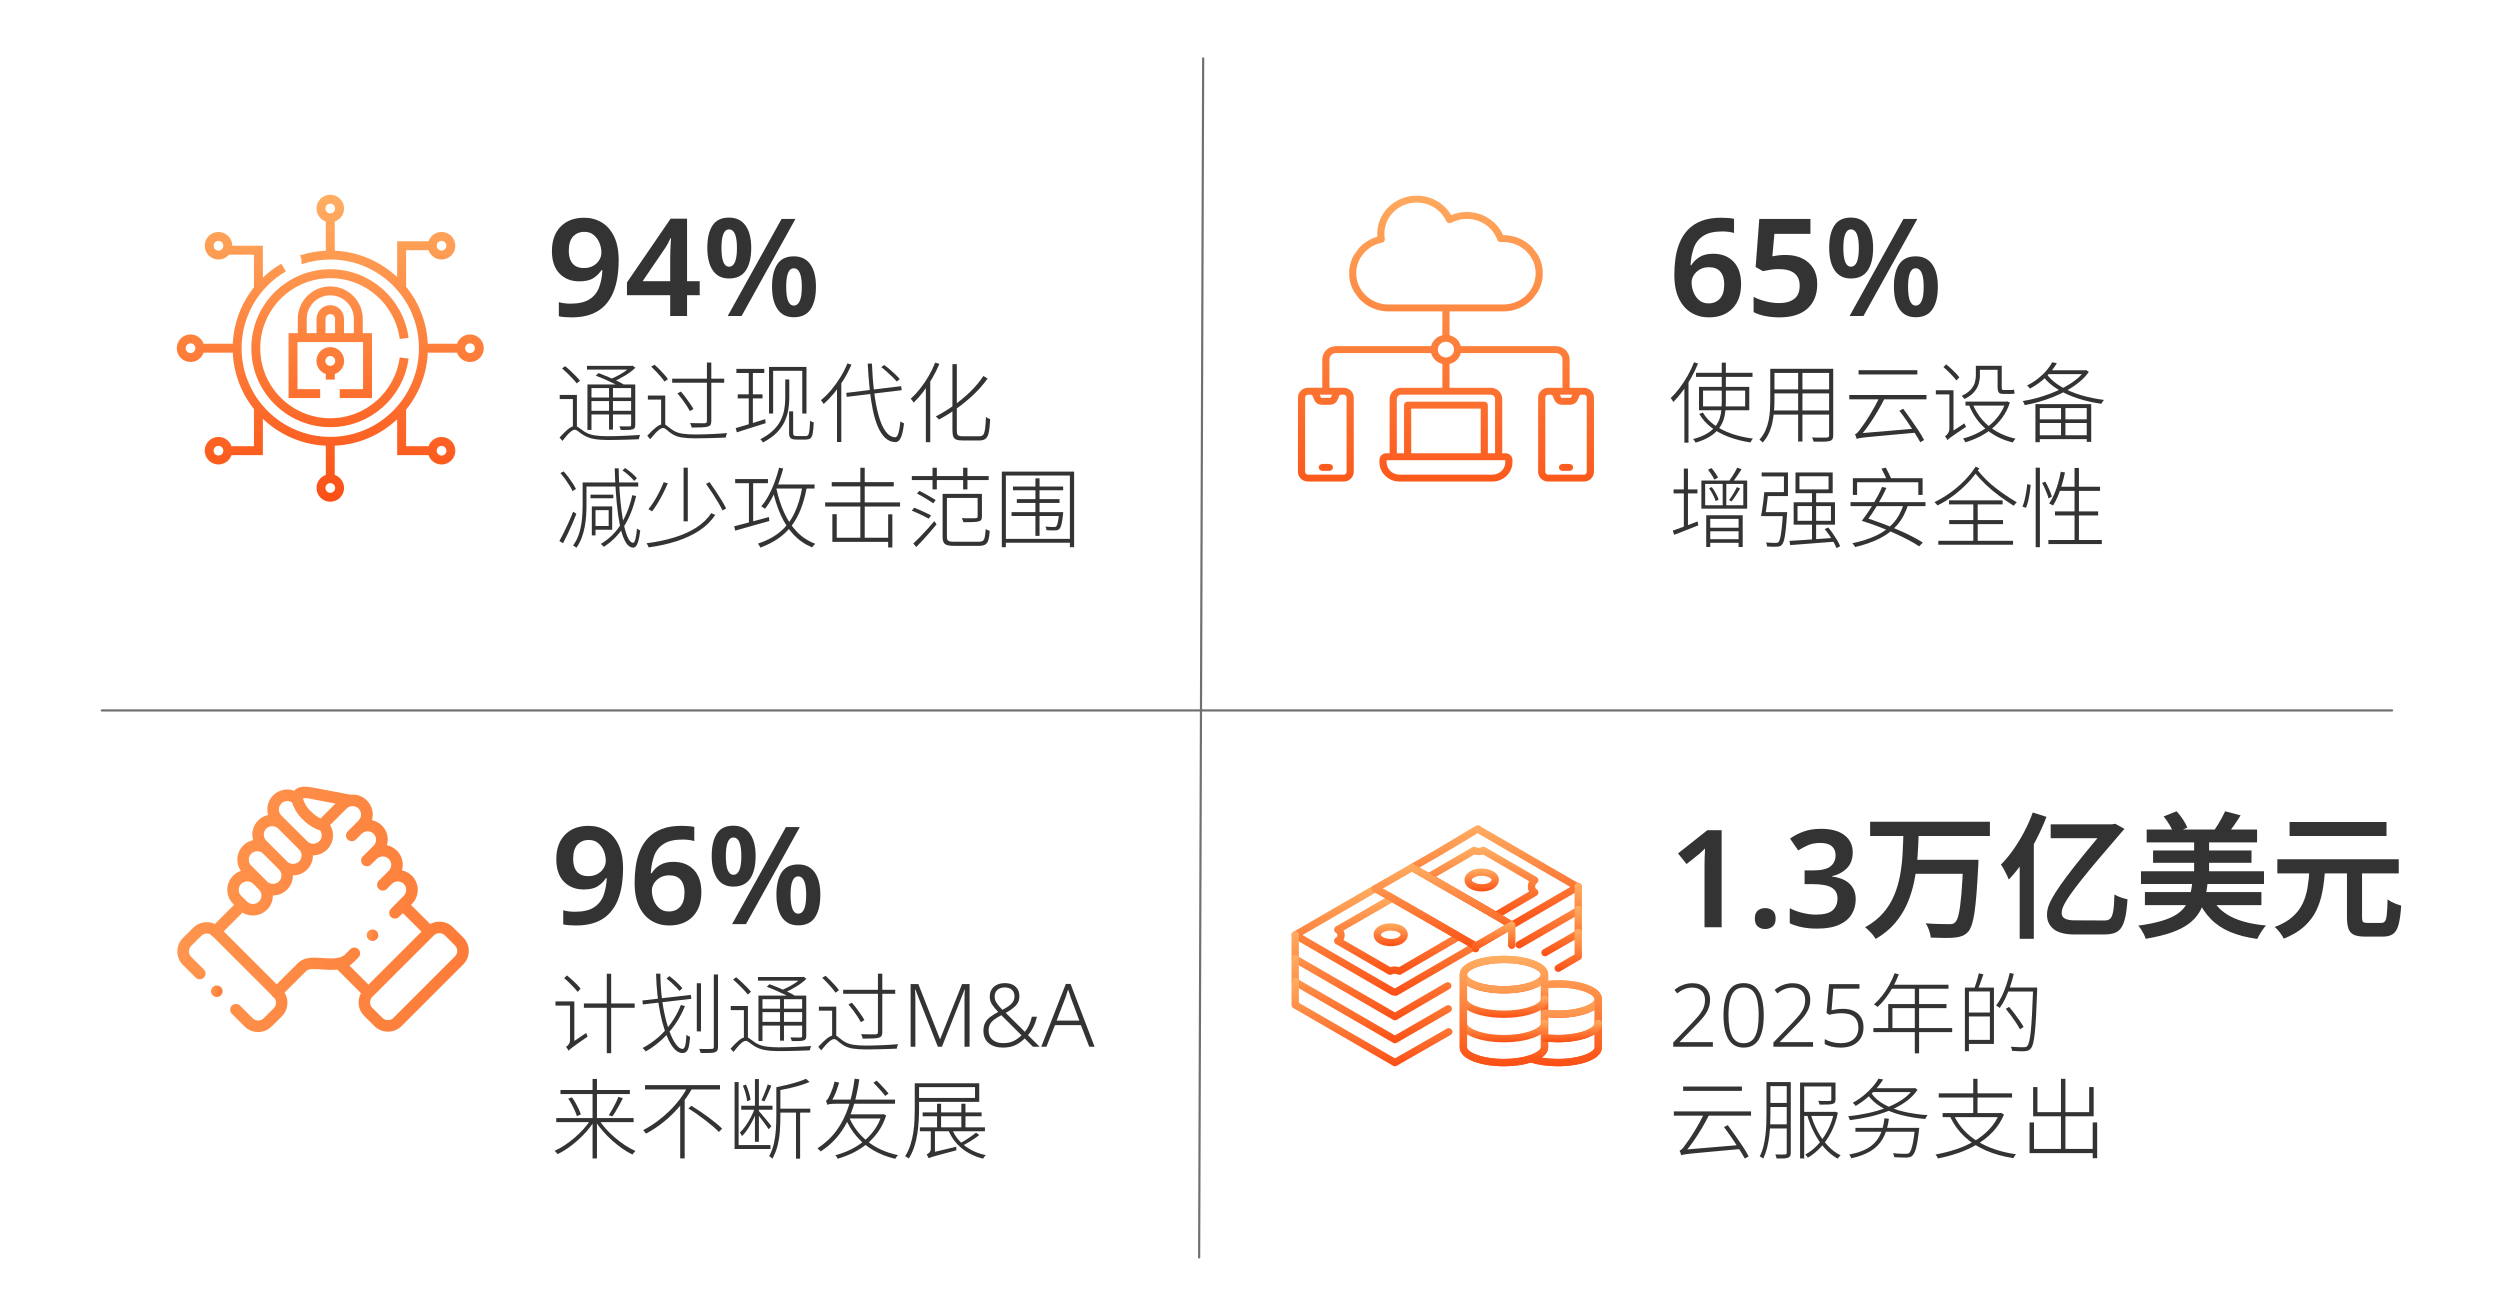 <?xml version="1.0" encoding="UTF-8"?>
<svg xmlns="http://www.w3.org/2000/svg" xmlns:xlink="http://www.w3.org/1999/xlink" version="1.1" viewBox="0 0 570 300">
  <defs>
    <style>
      .cls-1 {
        stroke: url(#linear-gradient-6);
      }

      .cls-1, .cls-2, .cls-3, .cls-4, .cls-5, .cls-6, .cls-7, .cls-8, .cls-9, .cls-10, .cls-11, .cls-12, .cls-13, .cls-14, .cls-15, .cls-16, .cls-17, .cls-18, .cls-19, .cls-20, .cls-21, .cls-22, .cls-23, .cls-24 {
        stroke-linecap: round;
      }

      .cls-1, .cls-2, .cls-3, .cls-4, .cls-5, .cls-6, .cls-7, .cls-8, .cls-9, .cls-10, .cls-11, .cls-12, .cls-13, .cls-14, .cls-15, .cls-16, .cls-17, .cls-18, .cls-19, .cls-20, .cls-21, .cls-22, .cls-23, .cls-24, .cls-25 {
        fill: none;
      }

      .cls-1, .cls-2, .cls-3, .cls-4, .cls-5, .cls-6, .cls-7, .cls-8, .cls-10, .cls-11, .cls-12, .cls-13, .cls-14, .cls-15, .cls-16, .cls-17, .cls-18, .cls-19, .cls-20, .cls-21, .cls-22, .cls-23, .cls-24 {
        stroke-linejoin: round;
        stroke-width: 1.672px;
      }

      .cls-2 {
        stroke: url(#linear-gradient-2);
      }

      .cls-3 {
        stroke: url(#linear-gradient-3);
      }

      .cls-4 {
        stroke: url(#linear-gradient-4);
      }

      .cls-5 {
        stroke: url(#linear-gradient-7);
      }

      .cls-6 {
        stroke: url(#linear-gradient-5);
      }

      .cls-7 {
        stroke: url(#linear-gradient-9);
      }

      .cls-8 {
        stroke: url(#linear-gradient-8);
      }

      .cls-26 {
        isolation: isolate;
      }

      .cls-9 {
        stroke: #707070;
        stroke-width: .5px;
      }

      .cls-27 {
        fill: url(#linear-gradient-28);
      }

      .cls-28 {
        fill: url(#linear-gradient-25);
      }

      .cls-29 {
        fill: url(#linear-gradient-27);
      }

      .cls-30 {
        fill: url(#linear-gradient-26);
      }

      .cls-10 {
        stroke: url(#linear-gradient-15);
      }

      .cls-11 {
        stroke: url(#linear-gradient-16);
      }

      .cls-12 {
        stroke: url(#linear-gradient-14);
      }

      .cls-13 {
        stroke: url(#linear-gradient-18);
      }

      .cls-14 {
        stroke: url(#linear-gradient-19);
      }

      .cls-15 {
        stroke: url(#linear-gradient-17);
      }

      .cls-16 {
        stroke: url(#linear-gradient-24);
      }

      .cls-17 {
        stroke: url(#linear-gradient-11);
      }

      .cls-18 {
        stroke: url(#linear-gradient-12);
      }

      .cls-19 {
        stroke: url(#linear-gradient-13);
      }

      .cls-20 {
        stroke: url(#linear-gradient-10);
      }

      .cls-21 {
        stroke: url(#linear-gradient-23);
      }

      .cls-22 {
        stroke: url(#linear-gradient-22);
      }

      .cls-23 {
        stroke: url(#linear-gradient-20);
      }

      .cls-24 {
        stroke: url(#linear-gradient-21);
      }

      .cls-25 {
        stroke: url(#linear-gradient);
        stroke-miterlimit: 10;
        stroke-width: 2.036px;
      }

      .cls-31 {
        fill: #333;
      }
    </style>
    <linearGradient id="linear-gradient" x1="75.305" y1="44.391" x2="75.305" y2="114.396" gradientUnits="userSpaceOnUse">
      <stop offset="0" stop-color="#ffae62"/>
      <stop offset="1" stop-color="#fb4f14"/>
    </linearGradient>
    <linearGradient id="linear-gradient-2" x1="342.899" y1="217.916" x2="342.899" y2="226.498" xlink:href="#linear-gradient"/>
    <linearGradient id="linear-gradient-3" x1="342.899" y1="221.371" x2="342.899" y2="243.104" xlink:href="#linear-gradient"/>
    <linearGradient id="linear-gradient-4" x1="358.279" y1="223.489" x2="358.279" y2="232.07" xlink:href="#linear-gradient"/>
    <linearGradient id="linear-gradient-5" x1="356.719" y1="226.944" x2="356.719" y2="243.104" xlink:href="#linear-gradient"/>
    <linearGradient id="linear-gradient-6" x1="342.899" y1="226.944" x2="342.899" y2="232.07" xlink:href="#linear-gradient"/>
    <linearGradient id="linear-gradient-7" x1="342.899" y1="232.516" x2="342.899" y2="237.643" xlink:href="#linear-gradient"/>
    <linearGradient id="linear-gradient-8" x1="358.335" y1="232.516" x2="358.335" y2="237.643" xlink:href="#linear-gradient"/>
    <linearGradient id="linear-gradient-9" x1="349.029" y1="217.916" x2="349.029" y2="243.104" xlink:href="#linear-gradient"/>
    <linearGradient id="linear-gradient-10" x1="358.335" y1="232.516" x2="358.335" y2="237.643" xlink:href="#linear-gradient"/>
    <linearGradient id="linear-gradient-11" x1="315.872" y1="201.756" x2="315.872" y2="227.055" xlink:href="#linear-gradient"/>
    <linearGradient id="linear-gradient-12" x1="340.893" y1="188.159" x2="340.893" y2="211.786" xlink:href="#linear-gradient"/>
    <linearGradient id="linear-gradient-13" x1="318.826" y1="203.985" x2="318.826" y2="222.263" xlink:href="#linear-gradient"/>
    <linearGradient id="linear-gradient-14" x1="337.828" y1="193.062" x2="337.828" y2="209.557" xlink:href="#linear-gradient"/>
    <linearGradient id="linear-gradient-15" x1="329.135" y1="196.963" x2="329.135" y2="216.579" xlink:href="#linear-gradient"/>
    <linearGradient id="linear-gradient-16" x1="337.828" y1="198.022" x2="337.828" y2="203.26" xlink:href="#linear-gradient"/>
    <linearGradient id="linear-gradient-17" x1="317.078" y1="210.505" x2="317.078" y2="215.743" xlink:href="#linear-gradient"/>
    <linearGradient id="linear-gradient-18" x1="312.696" y1="212.344" x2="312.696" y2="232.628" xlink:href="#linear-gradient"/>
    <linearGradient id="linear-gradient-19" x1="353.097" y1="201.31" x2="353.097" y2="216.244" xlink:href="#linear-gradient"/>
    <linearGradient id="linear-gradient-20" x1="312.752" y1="217.693" x2="312.752" y2="237.866" xlink:href="#linear-gradient"/>
    <linearGradient id="linear-gradient-21" x1="356.05" y1="206.548" x2="356.05" y2="218.028" xlink:href="#linear-gradient"/>
    <linearGradient id="linear-gradient-22" x1="312.807" y1="222.931" x2="312.807" y2="243.104" xlink:href="#linear-gradient"/>
    <linearGradient id="linear-gradient-23" x1="357.555" y1="211.786" x2="357.555" y2="221.594" xlink:href="#linear-gradient"/>
    <linearGradient id="linear-gradient-24" x1="340.559" y1="210.114" x2="340.559" y2="217.136" xlink:href="#linear-gradient"/>
    <linearGradient id="linear-gradient-25" x1="-292.213" y1="295.413" x2="-288.675" y2="294.814" gradientTransform="translate(19662.491 16949.152) scale(67.358 -56.714)" xlink:href="#linear-gradient"/>
    <linearGradient id="linear-gradient-26" x1="-227.07" y1="187.772" x2="-223.532" y2="187.173" gradientTransform="translate(651.681 724.584) scale(2.669 -2.659)" xlink:href="#linear-gradient"/>
    <linearGradient id="linear-gradient-27" x1="-227.337" y1="187.747" x2="-223.799" y2="187.148" gradientTransform="translate(688.657 711.931) scale(2.672 -2.66)" xlink:href="#linear-gradient"/>
    <linearGradient id="linear-gradient-28" x1="329.677" y1="40.584" x2="329.677" y2="117.724" xlink:href="#linear-gradient"/>
  </defs>
  <!-- Generator: Adobe Illustrator 28.6.0, SVG Export Plug-In . SVG Version: 1.2.0 Build 709)  -->
  <g>
    <g id="OUTLINED">
      <line id="Line_93" class="cls-9" x1="273.404" y1="286.691" x2="274.324" y2="13.309"/>
      <line id="Line_94" class="cls-9" x1="545.394" y1="161.978" x2="23.214" y2="161.978"/>
      <g class="cls-26">
        <path class="cls-31" d="M131.057,97.162c.32,0,.634.12.94.36s.746.554,1.32.94c.692.414,1.463.684,2.31.81.847.126,1.83.19,2.95.19.626,0,1.263-.01,1.91-.029.646-.021,1.29-.044,1.93-.07.64-.027,1.26-.057,1.86-.09.6-.033,1.152-.07,1.659-.11-.026.08-.06.177-.1.29s-.077.233-.11.36c-.033.126-.057.236-.069.33-.32.013-.768.033-1.34.06-.574.026-1.2.047-1.881.06-.68.013-1.356.026-2.029.04-.674.013-1.284.019-1.83.019-1.228,0-2.283-.08-3.17-.24s-1.684-.46-2.391-.899c-.399-.24-.769-.5-1.109-.78s-.63-.42-.87-.42c-.227,0-.49.113-.79.34s-.62.533-.96.92-.69.814-1.05,1.28l-.66-.76c.653-.733,1.272-1.351,1.859-1.851s1.127-.75,1.62-.75ZM131.537,90.042v7.561h-.92v-6.62h-3v-.94h3.92ZM128.157,84.002l.68-.519c.413.32.833.684,1.26,1.09.427.407.83.804,1.21,1.19s.69.733.931,1.04l-.74.619c-.227-.307-.527-.659-.9-1.06s-.773-.807-1.2-1.22-.84-.793-1.239-1.141ZM133.837,83.422h10.24v.841h-10.24v-.841ZM133.936,87.662h10.44v.82h-9.52v9.54h-.921v-10.36ZM134.436,90.643h9.921v.8h-9.921v-.8ZM134.436,93.662h9.921v.84h-9.921v-.84ZM135.837,85.662l.62-.6c.653.24,1.34.51,2.06.81.721.3,1.41.607,2.07.92.66.314,1.21.61,1.65.891l-.641.659c-.413-.266-.946-.56-1.6-.88-.653-.319-1.344-.64-2.07-.96-.727-.319-1.423-.6-2.09-.84ZM138.857,87.942h.899v10h-.899v-10ZM143.797,83.422h.22l.2-.06.66.479c-.653.627-1.443,1.224-2.37,1.79-.927.567-1.837,1.037-2.729,1.41-.067-.093-.157-.203-.271-.33-.113-.126-.21-.223-.29-.29.56-.227,1.13-.493,1.71-.8s1.12-.637,1.62-.99c.5-.352.917-.69,1.25-1.01v-.2ZM143.897,87.662h.94v9.2c0,.307-.04.533-.12.68-.08.147-.233.261-.46.34-.24.08-.573.127-1,.141s-1,.019-1.72.019c-.027-.133-.07-.276-.13-.43-.06-.153-.124-.29-.19-.41.56.014,1.054.021,1.48.021h.859c.134-.014.224-.047.271-.101.046-.053.069-.14.069-.26v-9.2Z"/>
        <path class="cls-31" d="M151.217,96.723c.227,0,.434.06.62.18s.4.283.64.49c.24.207.54.43.9.67.627.413,1.356.684,2.19.81.833.127,1.816.19,2.949.19.627,0,1.267-.01,1.92-.03.653-.019,1.297-.043,1.931-.07.633-.026,1.24-.06,1.819-.1.58-.04,1.11-.08,1.591-.12-.04.08-.084.184-.131.31-.047.126-.083.253-.109.38-.027.126-.047.236-.06.33-.359.013-.833.032-1.42.06-.587.026-1.223.047-1.91.06-.686.014-1.35.027-1.989.04-.641.014-1.188.021-1.641.021-1.227,0-2.276-.07-3.149-.21-.874-.141-1.644-.443-2.311-.91-.399-.28-.753-.557-1.06-.83s-.573-.41-.8-.41c-.24,0-.514.11-.82.33s-.64.523-1,.91-.74.826-1.14,1.32l-.66-.801c.693-.76,1.347-1.386,1.96-1.88.613-.493,1.173-.739,1.68-.739ZM151.677,90.183v7.04h-.94v-6.12h-3.021v-.92h3.96ZM148.477,83.622l.74-.479c.387.333.773.696,1.16,1.09s.75.783,1.09,1.17.617.733.83,1.04l-.8.56c-.186-.307-.45-.656-.79-1.05-.34-.393-.7-.793-1.08-1.2-.38-.406-.764-.783-1.15-1.13ZM153.257,86.342h11.86v.921h-11.86v-.921ZM154.457,89.683l.78-.4c.359.4.723.847,1.09,1.34.366.493.706.967,1.02,1.42.314.454.564.854.75,1.2l-.8.48c-.186-.347-.434-.757-.74-1.23-.307-.473-.644-.956-1.01-1.45-.367-.493-.73-.946-1.09-1.359ZM161.177,82.662h1v13.32c0,.413-.066.713-.2.899-.133.188-.353.32-.659.4-.294.08-.733.134-1.32.16s-1.353.04-2.3.04c-.014-.146-.06-.316-.141-.51s-.153-.363-.22-.511c.52.014,1.007.023,1.46.03s.843.01,1.17.01h.69c.186-.026.319-.073.399-.14s.12-.186.12-.36v-13.34Z"/>
        <path class="cls-31" d="M167.737,97.603c.56-.16,1.203-.347,1.93-.56.727-.213,1.5-.446,2.32-.7.819-.253,1.643-.513,2.47-.779l.12.92c-1.16.373-2.323.74-3.49,1.1-1.167.36-2.197.688-3.09.981l-.26-.96ZM167.897,84.103h6.36v.94h-6.36v-.94ZM168.197,89.902h5.66v.94h-5.66v-.94ZM170.717,84.582h.94v12.32l-.94.22v-12.54ZM179.037,86.522h.92v4.28c0,.84-.073,1.71-.22,2.609-.147.9-.427,1.797-.841,2.69-.413.894-1.017,1.747-1.81,2.56-.793.814-1.837,1.554-3.13,2.22-.04-.079-.097-.163-.17-.25s-.147-.177-.22-.27c-.074-.094-.15-.16-.231-.2,1.253-.653,2.26-1.356,3.021-2.109.76-.754,1.329-1.54,1.71-2.36.38-.82.636-1.647.769-2.481.133-.833.2-1.643.2-2.43v-4.26ZM175.337,83.662h8.54v10.62h-.96v-9.74h-6.64v9.74h-.94v-10.62ZM179.917,93.782h.92v4.92c0,.294.057.487.17.58s.33.14.65.14h2.019c.267,0,.463-.087.59-.26s.221-.513.28-1.02c.06-.507.11-1.254.15-2.24.12.106.256.193.41.26.152.067.296.113.43.141-.054,1.053-.127,1.863-.22,2.43-.094.566-.264.956-.511,1.17-.246.213-.63.32-1.149.32h-2.061c-.613,0-1.047-.101-1.3-.301-.253-.199-.38-.58-.38-1.14v-5Z"/>
        <path class="cls-31" d="M193.217,82.862l.92.28c-.507,1.173-1.093,2.307-1.76,3.399-.667,1.094-1.39,2.113-2.17,3.061-.78.946-1.584,1.786-2.41,2.519-.04-.08-.097-.173-.17-.28-.073-.106-.15-.216-.231-.329-.079-.113-.153-.203-.22-.271.814-.666,1.594-1.443,2.34-2.33.747-.887,1.437-1.843,2.07-2.87.633-1.026,1.177-2.086,1.63-3.18ZM190.837,87.962l.981-.98v13.8h-.981v-12.82ZM192.936,89.582l12.521-1.54.14.92-12.54,1.52-.12-.9ZM197.837,82.902h.96c.093,2.32.264,4.483.51,6.49.247,2.007.58,3.769,1,5.29.42,1.52.94,2.72,1.56,3.6s1.35,1.353,2.189,1.42c.32.014.577-.29.77-.91s.35-1.529.47-2.729c.066.053.15.113.25.18.1.067.203.123.31.17.106.047.192.084.26.11-.12,1.08-.277,1.937-.471,2.569-.193.634-.42,1.084-.68,1.351s-.557.387-.89.36c-.88-.04-1.644-.374-2.29-1-.647-.627-1.2-1.483-1.66-2.57s-.84-2.367-1.14-3.84c-.301-1.474-.54-3.097-.721-4.87-.18-1.773-.323-3.647-.43-5.62ZM200.917,83.702l.66-.479c.44.307.887.653,1.34,1.04s.877.769,1.27,1.149c.394.38.717.724.971,1.03l-.721.54c-.239-.307-.557-.65-.949-1.03-.394-.38-.814-.769-1.261-1.17-.446-.4-.883-.76-1.31-1.08Z"/>
        <path class="cls-31" d="M213.217,82.683l.96.279c-.467,1.12-1.014,2.221-1.64,3.301-.627,1.079-1.297,2.09-2.01,3.029-.714.94-1.45,1.777-2.21,2.511-.04-.067-.101-.157-.181-.271s-.163-.23-.25-.35-.17-.207-.25-.261c.747-.68,1.467-1.456,2.16-2.33.693-.873,1.333-1.812,1.92-2.819s1.087-2.037,1.5-3.09ZM211.097,87.263l.96-.94.04.019v14.48h-1v-13.56ZM224.217,85.723l.96.58c-.894,1.267-1.946,2.477-3.16,3.63-1.213,1.153-2.5,2.213-3.859,3.18-1.36.967-2.721,1.816-4.08,2.55-.054-.08-.12-.16-.2-.24s-.167-.163-.26-.25c-.094-.086-.181-.163-.26-.23,1.346-.693,2.696-1.517,4.05-2.47,1.353-.953,2.62-2.004,3.8-3.15s2.183-2.347,3.01-3.6ZM217.157,83.022h1v15.14c0,.533.083.884.25,1.05.166.167.51.25,1.029.25h3.9c.387,0,.673-.123.86-.37.186-.246.323-.69.41-1.329.086-.641.149-1.54.19-2.7.093.066.196.137.31.21.112.073.223.13.329.17.107.04.214.08.32.12-.054,1.227-.146,2.189-.28,2.89-.133.7-.359,1.203-.68,1.51s-.807.46-1.46.46h-3.92c-.587,0-1.044-.064-1.37-.19-.327-.127-.557-.357-.69-.69-.134-.333-.2-.807-.2-1.42v-15.1Z"/>
        <path class="cls-31" d="M127.537,123.362c.307-.547.646-1.196,1.02-1.95.373-.753.747-1.543,1.12-2.37.373-.826.707-1.62,1-2.38l.74.48c-.28.72-.594,1.483-.94,2.29s-.699,1.587-1.06,2.34-.707,1.443-1.04,2.069l-.84-.479ZM127.777,107.862l.739-.38c.373.413.74.859,1.101,1.34.359.48.69.953.99,1.42.3.467.536.88.71,1.24l-.78.479c-.16-.373-.391-.796-.69-1.27s-.63-.96-.989-1.46c-.36-.5-.721-.957-1.08-1.37ZM132.837,110.002h.88v5.24c0,.733-.026,1.514-.08,2.34-.053.827-.16,1.67-.319,2.53-.16.86-.394,1.7-.7,2.519-.307.82-.707,1.577-1.2,2.271-.054-.054-.127-.117-.22-.19-.094-.073-.188-.14-.28-.199-.094-.06-.18-.11-.26-.15.653-.894,1.133-1.87,1.44-2.93.307-1.06.507-2.127.601-3.2.093-1.073.14-2.07.14-2.99v-5.24ZM133.397,110.002h12.12v.92h-12.12v-.92ZM134.637,112.782h5.2v.82h-5.2v-.82ZM134.936,115.462h.841v6.601h-.841v-6.601ZM135.397,115.462h4.181v5.32h-4.181v-.86h3.381v-3.619h-3.381v-.841ZM144.157,112.902l.88.18c-.627,2.681-1.537,4.978-2.731,6.891s-2.736,3.482-4.63,4.71c-.04-.054-.103-.124-.19-.21-.087-.087-.174-.17-.261-.25s-.17-.147-.25-.2c1.907-1.134,3.437-2.634,4.591-4.5,1.152-1.867,2.017-4.073,2.59-6.62ZM140.157,106.782h.899c.027,1.813.101,3.557.221,5.231.119,1.673.273,3.217.46,4.63.186,1.413.409,2.649.67,3.71.26,1.06.55,1.887.87,2.479.319.594.673.903,1.06.931.213.013.394-.271.54-.851s.267-1.383.36-2.41c.053.054.126.11.22.17.093.06.186.114.28.16.093.047.173.084.239.11-.119,1-.26,1.787-.42,2.36-.16.572-.34.977-.54,1.21-.199.232-.42.35-.659.35-.587-.027-1.098-.353-1.53-.981-.434-.626-.807-1.503-1.12-2.63-.314-1.126-.573-2.442-.78-3.949s-.373-3.153-.5-4.94c-.127-1.786-.217-3.647-.27-5.58ZM141.917,107.242l.6-.519c.507.319,1.017.699,1.53,1.14s.903.833,1.17,1.18l-.62.601c-.279-.347-.67-.747-1.17-1.2s-1.003-.854-1.51-1.2Z"/>
        <path class="cls-31" d="M162.177,116.982l.88.44c-.894,1.36-2.076,2.53-3.55,3.511-1.474.98-3.189,1.79-5.149,2.43-1.961.64-4.114,1.12-6.461,1.44-.053-.134-.123-.29-.21-.471-.087-.18-.177-.337-.27-.47,2.307-.294,4.417-.733,6.33-1.32,1.913-.586,3.587-1.34,5.019-2.26,1.434-.92,2.57-2.019,3.41-3.3ZM151.317,109.942l.94.24c-.32.773-.68,1.55-1.08,2.33-.399.779-.81,1.52-1.23,2.22s-.844,1.323-1.27,1.87c-.054-.054-.133-.11-.24-.17-.106-.06-.213-.12-.319-.181-.107-.06-.2-.109-.28-.149.44-.533.873-1.141,1.3-1.82s.827-1.394,1.2-2.14c.373-.747.7-1.48.981-2.2ZM155.857,106.622h.96v12.24h-.96v-12.24ZM160.977,110.322l.801-.4c.453.641.923,1.324,1.409,2.051.487.727.94,1.437,1.36,2.13s.757,1.3,1.01,1.819l-.819.46c-.254-.532-.591-1.149-1.011-1.85s-.869-1.42-1.35-2.16-.947-1.423-1.4-2.05Z"/>
        <path class="cls-31" d="M167.377,120.002c.653-.173,1.406-.37,2.26-.59s1.767-.463,2.74-.73c.973-.267,1.953-.533,2.94-.801l.1.9c-1.387.387-2.771.777-4.15,1.17-1.38.394-2.59.737-3.63,1.03l-.26-.981ZM167.617,109.223h7.479v.94h-7.479v-.94ZM170.757,109.622h.96v9.9h-.96v-9.9ZM182.957,110.902l1,.18c-.347,1.853-.8,3.504-1.36,4.95-.56,1.447-1.26,2.724-2.1,3.83s-1.844,2.066-3.01,2.88c-1.167.814-2.544,1.52-4.13,2.12-.014-.094-.058-.193-.131-.3-.073-.107-.146-.217-.22-.33s-.144-.203-.21-.271c2.066-.692,3.773-1.609,5.12-2.75,1.347-1.14,2.423-2.557,3.229-4.25.807-1.692,1.41-3.713,1.81-6.06ZM177.637,106.643l.94.18c-.32,1.187-.69,2.344-1.11,3.47-.42,1.127-.887,2.177-1.399,3.15-.514.974-1.063,1.827-1.65,2.56-.054-.053-.134-.113-.24-.18s-.213-.133-.319-.2c-.107-.066-.207-.12-.301-.16.613-.72,1.174-1.546,1.681-2.479.506-.934.96-1.94,1.359-3.021.4-1.08.747-2.187,1.04-3.319ZM177.017,111.382c.427,2,1.02,3.837,1.78,5.511.76,1.673,1.724,3.12,2.89,4.34,1.167,1.22,2.563,2.137,4.19,2.75-.08.066-.163.149-.25.25-.087.1-.17.196-.25.29-.08.093-.153.186-.22.28-1.641-.681-3.054-1.657-4.24-2.931-1.187-1.272-2.167-2.783-2.94-4.53-.773-1.746-1.387-3.673-1.84-5.779l.88-.181ZM176.677,110.462h9.04v.92h-9.04v-.92Z"/>
        <path class="cls-31" d="M188.137,114.542h17.08v.94h-17.08v-.94ZM189.637,109.922h14.141v.981h-14.141v-.981ZM189.777,117.242h1v5.36h12.3v.94h-13.3v-6.3ZM196.157,106.643h1v16.62h-1v-16.62ZM202.497,117.263h.96v7.56h-.96v-7.56Z"/>
        <path class="cls-31" d="M207.897,108.542h17.52v.92h-17.52v-.92ZM207.897,116.422l.52-.659c.427.159.88.343,1.36.55.479.207.94.417,1.38.63.44.213.812.399,1.12.56l-.52.761c-.293-.16-.66-.353-1.1-.58-.44-.227-.903-.45-1.391-.67-.486-.221-.943-.417-1.37-.591ZM208.237,123.922c.426-.399.916-.88,1.47-1.44.553-.56,1.116-1.16,1.69-1.8.573-.641,1.113-1.261,1.62-1.86l.52.72c-.453.56-.947,1.147-1.48,1.761s-1.069,1.213-1.609,1.8c-.54.586-1.058,1.126-1.551,1.62l-.659-.801ZM209.077,112.522l.54-.62c.413.213.853.45,1.319.71s.913.51,1.341.75c.426.24.779.46,1.06.66l-.56.74c-.28-.2-.631-.434-1.051-.7s-.863-.537-1.33-.81c-.467-.273-.906-.517-1.319-.73ZM212.617,106.643h.98v4.939h-.98v-4.939ZM214.917,112.603h.98v9.819c0,.28.044.504.131.67.086.167.256.28.51.341.253.06.613.09,1.08.09h5.519c.427,0,.743-.073.95-.22.207-.147.353-.431.44-.851.086-.42.156-1.03.21-1.83.12.08.267.16.44.24s.333.14.48.18c-.054.88-.153,1.57-.3,2.07-.147.5-.391.85-.731,1.05s-.844.3-1.51.3h-5.46c-.693,0-1.24-.053-1.641-.159-.399-.107-.683-.314-.85-.62-.167-.308-.25-.733-.25-1.28v-9.8ZM215.436,112.603h7.94v.92h-7.94v-.92ZM222.897,112.603h.981v5.16c0,.319-.05.566-.15.739-.1.174-.297.301-.59.38-.293.08-.724.131-1.29.15-.566.021-1.297.03-2.189.03-.027-.146-.08-.304-.16-.471-.08-.166-.16-.316-.24-.449.533.013,1.017.023,1.45.029.433.007.8.007,1.1,0,.301-.006.517-.017.65-.029.186-.014.307-.047.36-.101.053-.053.079-.146.079-.279v-5.16ZM219.597,106.643h.981v4.939h-.981v-4.939Z"/>
        <path class="cls-31" d="M228.417,107.522h16.48v17.24h-.96v-16.341h-14.6v16.341h-.92v-17.24ZM228.977,122.862h15.48v.88h-15.48v-.88ZM230.637,116.763h11.16v.88h-11.16v-.88ZM230.957,110.922h11.44v.86h-11.44v-.86ZM231.837,113.803h9.74v.859h-9.74v-.859ZM236.077,109.062h.94v13.12h-.94v-13.12ZM241.517,116.763h.9c-.014.227-.027.38-.04.46-.12,1.066-.243,1.85-.37,2.35s-.29.844-.49,1.03c-.133.12-.27.203-.409.25-.141.047-.324.069-.551.069-.186.014-.46.018-.819.011-.36-.007-.733-.023-1.12-.051-.014-.119-.044-.256-.09-.409-.047-.153-.103-.29-.17-.41.426.04.812.066,1.159.08.347.013.587.019.721.019.146,0,.267-.01.359-.03.094-.019.167-.062.221-.13.133-.12.253-.413.359-.88s.22-1.2.34-2.2v-.159Z"/>
      </g>
      <g class="cls-26">
        <path class="cls-31" d="M141.057,59.374c0,1.261-.094,2.516-.279,3.767-.186,1.25-.507,2.429-.961,3.533-.455,1.106-1.085,2.088-1.892,2.945-.806.858-1.834,1.529-3.084,2.015-1.251.485-2.765.729-4.542.729-.413,0-.909-.021-1.487-.061-.579-.042-1.044-.103-1.395-.186v-3.224c.807.228,1.694.341,2.666.341,1.86,0,3.307-.335,4.34-1.007s1.762-1.586,2.186-2.744c.424-1.157.667-2.459.729-3.905h-.185c-.455.702-1.065,1.307-1.829,1.813-.765.506-1.84.759-3.224.759-1.881,0-3.394-.599-4.542-1.798-1.147-1.198-1.721-2.893-1.721-5.084,0-2.376.661-4.241,1.984-5.596,1.322-1.353,3.11-2.03,5.363-2.03,1.467,0,2.795.352,3.983,1.054,1.188.703,2.134,1.772,2.836,3.209s1.055,3.26,1.055,5.472ZM133.244,52.864c-1.054,0-1.912.352-2.573,1.055s-.991,1.798-.991,3.286c0,1.22.283,2.175.852,2.867s1.442,1.038,2.62,1.038c.806,0,1.508-.17,2.107-.511.6-.342,1.06-.78,1.38-1.318.32-.537.48-1.085.48-1.643,0-.765-.144-1.509-.434-2.232-.29-.723-.719-1.327-1.287-1.813-.568-.485-1.286-.729-2.154-.729Z"/>
        <path class="cls-31" d="M159.532,67.31h-2.883v4.743h-3.845v-4.743h-9.857v-2.914l9.951-14.539h3.751v14.261h2.883v3.192ZM152.805,64.118v-4.961c0-.578.011-1.183.031-1.813.021-.63.047-1.219.078-1.767.03-.547.057-.966.077-1.256h-.124c-.185.414-.388.822-.605,1.225-.217.403-.46.802-.729,1.193l-5.022,7.379h6.293Z"/>
        <path class="cls-31" d="M166.196,49.609c1.653,0,2.914.605,3.782,1.813s1.302,2.909,1.302,5.1-.408,3.901-1.225,5.131-2.103,1.845-3.859,1.845c-1.611,0-2.836-.615-3.673-1.845s-1.256-2.939-1.256-5.131.393-3.891,1.178-5.1,2.035-1.813,3.751-1.813ZM166.227,52.306c-1.157,0-1.736,1.416-1.736,4.247s.579,4.247,1.736,4.247c1.198,0,1.798-1.415,1.798-4.247s-.6-4.247-1.798-4.247ZM181.356,49.919l-12.275,22.134h-3.162l12.275-22.134h3.162ZM180.983,58.444c1.653,0,2.909.605,3.767,1.813s1.286,2.909,1.286,5.1-.402,3.901-1.209,5.131c-.806,1.23-2.087,1.845-3.844,1.845-1.633,0-2.867-.615-3.704-1.845s-1.256-2.939-1.256-5.131.398-3.891,1.193-5.1,2.051-1.813,3.767-1.813ZM180.983,61.172c-1.157,0-1.735,1.405-1.735,4.216,0,2.852.578,4.278,1.735,4.278,1.22,0,1.829-1.427,1.829-4.278,0-2.811-.609-4.216-1.829-4.216Z"/>
      </g>
      <path class="cls-25" d="M68.738,59.186h.001c2.067-.671,4.274-1.034,6.565-1.034,11.729,0,21.237,9.507,21.237,21.237s-9.508,21.237-21.237,21.237-21.237-9.507-21.237-21.237c0-7.85,4.258-14.703,10.59-18.379M92.143,77.155c-1.094-8.325-8.216-14.751-16.839-14.751-9.38,0-16.985,7.605-16.985,16.985s7.605,16.985,16.985,16.985c8.623,0,15.745-6.427,16.839-14.751M75.304,58.152v-8.495M75.304,100.626v8.495M74.964,49.63c1.158.188,2.249-.598,2.436-1.756s-.598-2.249-1.756-2.436-2.249.598-2.436,1.756.598,2.249,1.756,2.436ZM48.314,57.53c.829.829,2.174.829,3.003,0s.829-2.174,0-3.003-2.174-.829-3.003,0-.829,2.174,0,3.003ZM73.344,112.066c.449,1.084,1.691,1.598,2.775,1.149s1.598-1.691,1.149-2.775-1.691-1.598-2.775-1.149-1.598,1.691-1.149,2.775ZM54.063,79.393h-8.495M96.537,79.393h8.495M43.105,81.49c1.158.188,2.249-.598,2.436-1.756s-.598-2.249-1.756-2.436-2.249.598-2.436,1.756.598,2.249,1.756,2.436ZM105.203,80.206c.449,1.084,1.691,1.598,2.775,1.149s1.598-1.691,1.149-2.775-1.691-1.598-2.775-1.149-1.598,1.691-1.149,2.775ZM58.919,65.874v-8.832h-6.98M98.606,56.513c.27,1.141,1.413,1.848,2.555,1.579,1.141-.27,1.848-1.413,1.579-2.555s-1.413-1.848-2.555-1.579-1.848,1.413-1.579,2.555ZM98.551,56.029h-6.98v9.845M48.313,104.259c.829.829,2.174.829,3.003,0s.829-2.174,0-3.003-2.174-.829-3.003,0-.829,2.174,0,3.003ZM51.939,102.758h6.98v-9.845M100.187,104.83c1.141.27,2.285-.437,2.555-1.579s-.437-2.285-1.579-2.555-2.285.437-2.555,1.579c-.27,1.141.437,2.285,1.579,2.555ZM91.572,92.913v9.845h6.98M77.466,89.736h6.332v-12.768h-16.988v12.768h6.186M74.962,84.404c1.167.19,2.267-.603,2.457-1.771s-.603-2.267-1.771-2.457-2.267.603-2.457,1.771.603,2.267,1.771,2.457ZM75.304,86.555v-2.124M81.692,76.967v-4.264c0-3.522-2.865-6.387-6.388-6.387s-6.388,2.865-6.388,6.387v4.264h4.28v-4.264c0-1.162.945-2.107,2.107-2.107s2.107.945,2.107,2.107v4.264h4.28Z"/>
      <g class="cls-26">
        <path class="cls-31" d="M390.535,238.652h-9.04v-.96l4.101-4.26c.68-.707,1.253-1.34,1.72-1.9.467-.56.82-1.12,1.06-1.68.24-.56.36-1.187.36-1.88,0-.894-.26-1.583-.78-2.07-.519-.486-1.22-.731-2.1-.731-.641,0-1.24.114-1.8.341-.56.227-1.114.553-1.66.98l-.62-.8c.587-.48,1.227-.854,1.92-1.12s1.413-.4,2.16-.4c1.227,0,2.206.341,2.939,1.02s1.101,1.594,1.101,2.74c0,.773-.137,1.48-.41,2.12-.273.64-.66,1.267-1.16,1.88s-1.097,1.267-1.79,1.96l-3.58,3.66v.06h7.58v1.04Z"/>
        <path class="cls-31" d="M402.135,231.473c0,2.387-.369,4.213-1.109,5.479s-1.903,1.9-3.49,1.9c-1.507,0-2.647-.627-3.42-1.88-.773-1.254-1.16-3.087-1.16-5.5,0-1.453.15-2.731.45-3.83.3-1.101.786-1.957,1.46-2.57.673-.613,1.57-.92,2.69-.92,1.093,0,1.977.3,2.649.9.673.6,1.163,1.449,1.47,2.55.307,1.1.46,2.39.46,3.87ZM394.095,231.473c0,2.147.277,3.746.83,4.8.554,1.054,1.424,1.58,2.61,1.58,1.213,0,2.09-.526,2.63-1.58s.81-2.653.81-4.8c0-1.32-.103-2.453-.31-3.4-.207-.946-.56-1.67-1.06-2.17s-1.184-.75-2.05-.75c-.867,0-1.554.254-2.061.76-.507.507-.867,1.233-1.08,2.181-.213.946-.32,2.073-.32,3.38Z"/>
        <path class="cls-31" d="M413.375,238.652h-9.04v-.96l4.101-4.26c.68-.707,1.253-1.34,1.72-1.9.467-.56.82-1.12,1.06-1.68.24-.56.36-1.187.36-1.88,0-.894-.26-1.583-.78-2.07-.519-.486-1.22-.731-2.1-.731-.641,0-1.24.114-1.8.341-.56.227-1.114.553-1.66.98l-.62-.8c.587-.48,1.227-.854,1.92-1.12s1.413-.4,2.16-.4c1.227,0,2.206.341,2.939,1.02s1.101,1.594,1.101,2.74c0,.773-.137,1.48-.41,2.12-.273.64-.66,1.267-1.16,1.88s-1.097,1.267-1.79,1.96l-3.58,3.66v.06h7.58v1.04Z"/>
        <path class="cls-31" d="M420.155,230.013c1.453,0,2.603.366,3.45,1.1.846.733,1.27,1.767,1.27,3.1,0,1.44-.467,2.574-1.4,3.4-.933.827-2.199,1.24-3.8,1.24-.747,0-1.43-.073-2.05-.22-.62-.147-1.15-.341-1.59-.58v-1.141c.467.28,1.023.507,1.67.681.646.173,1.31.26,1.99.26,1.213,0,2.187-.304,2.92-.91s1.1-1.49,1.1-2.65c0-1.04-.316-1.847-.95-2.42-.633-.573-1.597-.859-2.89-.859-.507,0-1,.033-1.48.1-.48.067-.921.153-1.32.26l-.62-.42.58-6.58h6.92v1.04h-5.96l-.4,4.92c.28-.053.634-.12,1.06-.199.427-.08.927-.12,1.5-.12Z"/>
        <path class="cls-31" d="M427.135,234.393h17.96v.94h-17.96v-.94ZM431.975,221.893l.96.26c-.373.974-.814,1.917-1.319,2.83-.507.913-1.058,1.76-1.65,2.54-.594.78-1.217,1.47-1.87,2.07-.053-.04-.13-.101-.23-.181-.101-.08-.204-.16-.31-.24-.106-.079-.207-.14-.3-.18.667-.573,1.293-1.233,1.88-1.98.587-.747,1.12-1.557,1.601-2.431.479-.873.893-1.77,1.239-2.689ZM430.515,228.933h13.28v.92h-12.32v5.04h-.96v-5.96ZM431.235,224.513h13.02v.92h-13.5l.48-.92ZM436.575,225.013h.98v15.14h-.98v-15.14Z"/>
        <path class="cls-31" d="M447.995,225.172h.92v14.5h-.92v-14.5ZM448.475,230.852h5.761v.899h-5.761v-.899ZM448.575,225.172h6.04v12.841h-6.04v-.92h5.12v-11.04h-5.12v-.881ZM451.175,221.912l1.04.24c-.186.573-.397,1.177-.63,1.81-.233.634-.45,1.164-.65,1.591l-.779-.221c.12-.319.243-.68.37-1.08.126-.399.25-.81.369-1.23.12-.42.214-.79.28-1.11ZM458.215,221.832l.92.2c-.227,1-.503,1.974-.83,2.92-.326.947-.686,1.834-1.08,2.66-.394.827-.823,1.56-1.29,2.2-.04-.054-.113-.113-.22-.18-.106-.067-.213-.134-.32-.2-.106-.066-.199-.12-.279-.16.466-.613.893-1.316,1.279-2.11.387-.793.733-1.643,1.04-2.55.307-.906.567-1.833.78-2.78ZM457.315,230.013l.76-.44c.413.467.83.983,1.25,1.55.42.567.812,1.11,1.18,1.63.366.52.656.981.87,1.381l-.82.56c-.213-.413-.497-.89-.85-1.43-.353-.54-.74-1.097-1.16-1.67s-.83-1.101-1.23-1.58ZM457.595,225.152h6.32v.92h-6.32v-.92ZM463.555,225.152h.92v.58c-.08,2.32-.163,4.276-.25,5.87-.087,1.593-.183,2.894-.29,3.899-.106,1.007-.23,1.784-.369,2.33-.141.547-.31.94-.511,1.181-.2.239-.403.402-.609.489-.207.087-.477.144-.81.17-.307.027-.727.03-1.26.011-.533-.021-1.073-.05-1.62-.09-.014-.147-.047-.31-.1-.49-.054-.181-.127-.33-.221-.45.653.053,1.254.087,1.801.1.546.014.926.021,1.14.021.2,0,.366-.017.5-.05.133-.034.246-.117.34-.25.173-.186.327-.551.46-1.09.133-.54.25-1.313.351-2.32.1-1.007.192-2.304.279-3.891.087-1.586.17-3.513.25-5.779v-.24Z"/>
        <path class="cls-31" d="M381.636,253.393h17.6v.98h-17.6v-.98ZM383.315,263.393c-.014-.08-.044-.184-.09-.31-.047-.127-.094-.26-.141-.399-.047-.141-.097-.257-.149-.351.213-.053.442-.22.69-.5.247-.279.517-.64.81-1.08.16-.199.403-.536.73-1.01.327-.473.693-1.04,1.101-1.7.406-.659.816-1.366,1.23-2.12.413-.753.793-1.51,1.141-2.269l1.1.42c-.533,1.08-1.11,2.14-1.73,3.18-.619,1.04-1.257,2.027-1.909,2.96-.654.934-1.308,1.78-1.96,2.54v.021c-.16.08-.294.153-.4.22-.107.066-.203.133-.29.2-.087.066-.13.133-.13.2ZM383.315,263.393v-.82l.84-.46,12.54-1.06c.013.146.043.307.09.479.047.174.09.32.13.44-1.986.173-3.689.326-5.109.46-1.42.133-2.61.243-3.57.33-.96.086-1.74.159-2.34.22-.601.06-1.067.113-1.4.16-.333.046-.583.09-.75.13s-.31.08-.43.12ZM383.755,247.732h13.4v.98h-13.4v-.98ZM393.056,256.973l.88-.44c.56.76,1.147,1.573,1.76,2.44.613.866,1.187,1.707,1.72,2.519.533.814.96,1.533,1.28,2.16l-.88.5c-.347-.627-.783-1.356-1.31-2.19-.526-.833-1.09-1.69-1.69-2.569-.601-.88-1.188-1.687-1.76-2.42Z"/>
        <path class="cls-31" d="M402.755,246.712h.9v7.141c0,.773-.017,1.603-.05,2.49s-.107,1.79-.22,2.71c-.114.92-.28,1.816-.5,2.689-.221.874-.511,1.677-.87,2.41-.054-.054-.127-.11-.221-.17-.093-.06-.193-.12-.3-.18-.106-.06-.2-.103-.28-.131.36-.706.644-1.477.851-2.31.206-.833.359-1.687.46-2.56.1-.873.163-1.733.19-2.58.027-.847.04-1.637.04-2.37v-7.141ZM403.115,256.353h4.8v.94h-4.8v-.94ZM403.175,246.712h4.74v.921h-4.74v-.921ZM403.175,251.473h4.761v.92h-4.761v-.92ZM407.375,246.712h.92v16.101c0,.333-.05.586-.149.76-.101.173-.257.3-.471.38-.227.094-.543.15-.949.17-.407.021-.964.023-1.67.011-.014-.08-.034-.174-.06-.28-.026-.107-.06-.22-.1-.34s-.087-.221-.141-.301c.533.014,1.004.021,1.41.021.407,0,.677-.007.81-.021.133-.013.232-.043.3-.09.066-.047.1-.149.1-.31v-16.101ZM410.415,246.812h7.44v.899h-6.5v16.421h-.94v-17.32ZM410.976,253.513h7.42v.92h-7.42v-.92ZM418.136,253.513h.18l.16-.04.56.22c-.347,1.68-.87,3.187-1.57,4.519-.699,1.334-1.503,2.478-2.409,3.431-.907.953-1.867,1.73-2.881,2.33-.039-.107-.119-.233-.239-.38-.12-.147-.233-.268-.34-.36.96-.493,1.873-1.196,2.739-2.11.867-.913,1.637-1.996,2.311-3.25.673-1.253,1.17-2.64,1.49-4.16v-.199ZM412.835,254.013c.4,1.387.931,2.696,1.59,3.93.66,1.233,1.431,2.323,2.311,3.269.88.947,1.853,1.681,2.92,2.2-.12.094-.24.213-.36.36-.12.146-.227.28-.319.399-1.08-.6-2.067-1.399-2.96-2.399-.894-1-1.674-2.144-2.341-3.43-.666-1.287-1.213-2.657-1.64-4.11l.8-.22ZM417.535,246.812h.96v3.88c0,.267-.043.479-.13.64s-.264.28-.53.36c-.253.08-.62.127-1.1.14-.48.014-1.1.021-1.86.021-.026-.146-.073-.297-.14-.45-.067-.153-.134-.29-.2-.41.453.014.856.023,1.21.03s.653.007.9,0c.246-.007.423-.01.529-.01.16-.014.261-.044.301-.091.04-.046.06-.13.06-.25v-3.859Z"/>
        <path class="cls-31" d="M436.235,248.112h.2l.18-.06.58.42c-.707,1.053-1.623,1.977-2.75,2.769-1.127.794-2.394,1.467-3.8,2.021-1.407.553-2.867,1.003-4.38,1.35-1.514.347-3.011.606-4.49.78-.027-.12-.08-.267-.16-.44-.08-.173-.16-.319-.24-.44,1.427-.146,2.887-.377,4.38-.69s2.917-.727,4.271-1.24c1.353-.513,2.57-1.13,3.649-1.85,1.08-.72,1.934-1.547,2.561-2.481v-.14ZM429.655,254.973l1.02.1c-.239,1.827-.703,3.337-1.39,4.53s-1.62,2.144-2.8,2.85c-1.18.707-2.644,1.253-4.39,1.641-.027-.08-.067-.171-.12-.271-.054-.1-.11-.207-.17-.32-.06-.113-.124-.203-.19-.27,1.68-.307,3.08-.78,4.2-1.42,1.12-.641,1.993-1.514,2.62-2.62.626-1.106,1.033-2.513,1.22-4.22ZM428.315,245.933l1.04.2c-.641,1.013-1.48,2.053-2.521,3.119-1.04,1.067-2.286,2.034-3.739,2.9-.054-.08-.12-.163-.2-.25s-.16-.173-.24-.26-.16-.15-.24-.19c.934-.519,1.78-1.093,2.54-1.72s1.423-1.267,1.99-1.92c.566-.653,1.023-1.28,1.37-1.88ZM423.035,257.152h13.94v.88h-13.94v-.88ZM426.695,249.292c.72,1.014,1.713,1.867,2.979,2.561s2.74,1.233,4.421,1.62c1.68.387,3.479.646,5.399.779-.054.067-.117.154-.19.261-.074.106-.141.213-.2.319-.06.107-.11.207-.15.301-1.934-.174-3.747-.474-5.439-.9-1.693-.427-3.193-1.017-4.5-1.77-1.308-.753-2.353-1.69-3.141-2.81l.82-.36ZM426.935,248.112h9.52v.88h-9.52v-.88ZM436.615,257.152h.981c-.014.12-.023.217-.03.29s-.017.137-.03.19c-.146,1.253-.293,2.276-.44,3.069-.147.794-.31,1.407-.49,1.84-.181.434-.377.75-.59.95-.174.16-.36.267-.56.32-.2.053-.453.093-.76.12-.28,0-.674-.007-1.18-.021-.507-.014-1.047-.04-1.62-.08-.014-.133-.047-.283-.101-.449-.053-.167-.127-.317-.22-.45.413.04.81.069,1.19.09.38.019.72.033,1.02.04s.523.01.67.01c.2,0,.36-.01.48-.03.12-.019.232-.069.34-.149.173-.16.337-.447.49-.86.152-.413.3-1.003.44-1.77.141-.767.276-1.757.41-2.971v-.14Z"/>
        <path class="cls-31" d="M455.835,253.773h.221l.22-.04.64.4c-.64,1.48-1.48,2.773-2.519,3.88s-2.228,2.06-3.561,2.859-2.763,1.464-4.29,1.99c-1.526.526-3.09.95-4.689,1.27-.027-.094-.073-.194-.141-.301-.066-.106-.137-.217-.21-.33s-.143-.203-.21-.27c1.601-.294,3.144-.684,4.63-1.17,1.487-.486,2.874-1.103,4.16-1.851,1.287-.746,2.424-1.636,3.41-2.67.986-1.033,1.767-2.223,2.34-3.569v-.2ZM442.035,249.273h16.72v.96h-16.72v-.96ZM442.915,253.773h13.16v.94h-13.16v-.94ZM445.556,254.433c1.173,2.413,2.966,4.354,5.38,5.819,2.413,1.467,5.319,2.44,8.72,2.92-.066.067-.14.153-.22.261-.08.106-.153.216-.221.33-.066.112-.119.21-.159.29-2.28-.348-4.351-.92-6.21-1.721-1.86-.8-3.474-1.83-4.841-3.09-1.366-1.26-2.47-2.757-3.31-4.49l.86-.319ZM449.896,245.973h.98v8.239h-.98v-8.239Z"/>
        <path class="cls-31" d="M462.735,255.912h1.02v6.04h13.9v.96h-14.92v-7ZM463.556,247.852h.98v5.72h11.8v-5.72h1.02v6.66h-13.8v-6.66ZM469.896,245.973h1.02v16.359h-1.02v-16.359ZM477.136,255.912h1.02v8.16h-1.02v-8.16Z"/>
      </g>
      <g>
        <path class="cls-31" d="M392.536,211.415h-3.906v-13.795c0-.661.011-1.364.031-2.108s.052-1.435.093-2.077c-.206.207-.46.455-.759.744-.3.29-.626.569-.977.837l-2.481,1.984-1.953-2.418,6.696-5.301h3.255v22.134Z"/>
        <path class="cls-31" d="M400.101,209.431c0-.867.232-1.482.697-1.844s1.018-.543,1.658-.543,1.198.182,1.674.543.713.977.713,1.844c0,.848-.237,1.457-.713,1.829s-1.033.559-1.674.559-1.193-.186-1.658-.559-.697-.981-.697-1.829Z"/>
        <path class="cls-31" d="M422.42,194.334c0,1.509-.44,2.713-1.317,3.611-.879.899-2.011,1.504-3.394,1.813v.093c1.776.229,3.12.786,4.029,1.675s1.364,2.057,1.364,3.503c0,1.281-.31,2.429-.93,3.44-.62,1.013-1.576,1.809-2.868,2.388-1.291.578-2.95.867-4.975.867-1.22,0-2.341-.098-3.364-.294-1.022-.196-1.989-.501-2.898-.915v-3.44c.931.476,1.922.837,2.977,1.085,1.054.248,2.046.372,2.976.372,1.798,0,3.069-.326,3.813-.977.743-.651,1.115-1.555,1.115-2.713,0-1.095-.434-1.911-1.302-2.449-.868-.537-2.314-.806-4.34-.806h-1.86v-3.131h1.892c1.963,0,3.316-.32,4.061-.961s1.116-1.467,1.116-2.481c0-.888-.29-1.581-.868-2.076-.579-.496-1.446-.744-2.603-.744-1.116,0-2.077.181-2.884.542-.806.362-1.529.75-2.17,1.163l-1.859-2.697c.847-.62,1.849-1.147,3.007-1.581,1.157-.434,2.522-.651,4.092-.651,2.294,0,4.066.486,5.316,1.457,1.25.972,1.876,2.274,1.876,3.906Z"/>
        <path class="cls-31" d="M433.982,190.087h3.472c-.041,1.757-.129,3.545-.263,5.363-.135,1.818-.378,3.611-.729,5.378-.352,1.768-.874,3.462-1.565,5.084-.693,1.623-1.623,3.127-2.79,4.511-1.168,1.385-2.65,2.604-4.449,3.658-.248-.434-.605-.904-1.069-1.41-.465-.507-.914-.926-1.349-1.256,1.675-.93,3.043-2.01,4.107-3.239s1.901-2.568,2.512-4.015c.609-1.446,1.059-2.961,1.349-4.542.289-1.581.48-3.177.573-4.789s.16-3.193.201-4.743ZM426.388,187.359h27.311v3.255h-27.311v-3.255ZM436.245,196.039h12.587v3.193h-12.587v-3.193ZM447.623,196.039h3.472c-.021.372-.031.677-.031.914,0,.238-.011.43-.031.574-.124,2.438-.253,4.516-.387,6.231-.135,1.716-.29,3.152-.466,4.31s-.377,2.076-.605,2.759c-.228.682-.485,1.198-.774,1.55-.435.476-.899.81-1.395,1.008-.496.196-1.074.325-1.735.388-.6.061-1.4.087-2.403.077-1.002-.011-2.019-.036-3.053-.077-.042-.477-.166-1.023-.372-1.644-.207-.62-.476-1.157-.807-1.612,1.096.083,2.134.135,3.116.155.981.021,1.69.031,2.123.031.352.021.641.005.868-.047.228-.051.434-.17.62-.356.33-.289.609-.94.837-1.953.228-1.012.423-2.479.589-4.401.165-1.922.31-4.371.435-7.348v-.558Z"/>
        <path class="cls-31" d="M463.464,185.251l3.131.992c-.662,1.736-1.447,3.482-2.356,5.239s-1.891,3.409-2.944,4.96c-1.055,1.55-2.15,2.914-3.286,4.092-.103-.269-.259-.62-.465-1.054-.207-.435-.435-.873-.683-1.318-.248-.443-.465-.79-.65-1.038.971-.971,1.9-2.087,2.79-3.348.888-1.261,1.72-2.62,2.495-4.077s1.431-2.939,1.969-4.448ZM460.487,193.435l3.225-3.224v23.839h-3.225v-20.615ZM480.886,187.948h.62l.774-.124,2.077,1.147c-.041.083-.103.171-.185.264-.083.093-.166.182-.248.264-2.17,2.501-4.025,4.665-5.564,6.494-1.54,1.829-2.821,3.39-3.845,4.682-1.022,1.292-1.834,2.366-2.433,3.224-.601.857-1.044,1.556-1.333,2.093-.29.537-.477.977-.559,1.317-.083.341-.124.636-.124.884,0,.578.253.997.76,1.255.506.259,1.203.388,2.093.388l7.006.031c.517,0,.925-.144,1.225-.435.299-.289.521-.857.666-1.705.144-.847.237-2.107.279-3.781.434.248.919.47,1.457.666.537.197,1.043.336,1.519.419-.103,1.674-.273,3.043-.511,4.107-.238,1.065-.559,1.881-.962,2.449-.402.567-.925.955-1.565,1.162-.641.206-1.426.31-2.356.31h-6.634c-2.191,0-3.793-.408-4.806-1.224-1.013-.816-1.519-1.897-1.519-3.24,0-.392.041-.81.124-1.255.082-.444.269-.981.558-1.612.289-.63.739-1.426,1.349-2.387s1.431-2.134,2.465-3.519c1.033-1.385,2.34-3.049,3.921-4.991s3.498-4.236,5.751-6.882ZM467.556,187.948h14.043v3.162h-14.043v-3.162Z"/>
        <path class="cls-31" d="M499.889,200.906h3.503c-.144,1.405-.362,2.702-.651,3.891s-.729,2.268-1.317,3.239-1.395,1.84-2.418,2.603c-1.022.766-2.336,1.427-3.937,1.984-1.603.558-3.561,1.033-5.875,1.426-.061-.31-.185-.645-.372-1.007-.185-.362-.393-.724-.62-1.085-.228-.362-.454-.667-.682-.915,2.108-.289,3.875-.645,5.301-1.069,1.427-.424,2.578-.925,3.457-1.504.878-.578,1.56-1.239,2.046-1.983.485-.744.837-1.581,1.054-2.512.217-.93.388-1.952.512-3.068ZM488.14,198.643h28.055v2.914h-28.055v-2.914ZM489.039,203.386h26.566v2.977h-26.566v-2.977ZM489.441,189.126h25.172v2.945h-25.172v-2.945ZM490.898,193.9h22.444v2.82h-22.444v-2.82ZM493.316,186.15l2.945-1.179c.517.559,1.002,1.184,1.457,1.876.454.692.785,1.308.992,1.845l-3.101,1.363c-.185-.558-.496-1.203-.93-1.938-.434-.733-.889-1.39-1.364-1.968ZM500.261,190.924h3.41v10.014h-3.41v-10.014ZM504.104,204.409c.95,1.983,2.459,3.508,4.526,4.572,2.066,1.065,4.743,1.741,8.028,2.03-.228.228-.47.527-.729.899-.258.372-.501.749-.729,1.132-.228.382-.413.729-.558,1.038-2.377-.331-4.433-.863-6.169-1.597s-3.209-1.721-4.418-2.96c-1.209-1.24-2.216-2.76-3.022-4.558l3.069-.558ZM507.328,184.972l3.534.931c-.517.826-1.054,1.638-1.611,2.434-.559.796-1.065,1.462-1.52,1.999l-2.976-.898c.289-.414.594-.879.914-1.395s.625-1.043.915-1.581c.289-.537.537-1.033.743-1.488Z"/>
        <path class="cls-31" d="M526.549,198.457h3.564c-.124,1.716-.33,3.343-.62,4.883-.289,1.539-.754,2.971-1.395,4.293-.641,1.323-1.556,2.526-2.743,3.611-1.19,1.085-2.744,2.01-4.666,2.774-.185-.413-.48-.883-.884-1.41-.402-.527-.79-.945-1.162-1.255,1.694-.641,3.043-1.411,4.046-2.31,1.002-.899,1.767-1.897,2.294-2.992.526-1.095.898-2.283,1.115-3.564.218-1.281.367-2.625.45-4.03ZM519.232,195.915h27.684v3.224h-27.684v-3.224ZM522.023,187.421h22.104v3.193h-22.104v-3.193ZM535.105,198.023h3.441v11.066c0,.579.072.945.217,1.101s.485.232,1.022.232h3.162c.372,0,.651-.129.837-.388.186-.258.32-.769.403-1.534.082-.765.144-1.911.186-3.441.248.207.558.403.93.59.372.185.754.352,1.147.496s.733.258,1.023.341c-.124,1.818-.32,3.244-.589,4.277s-.688,1.757-1.256,2.17c-.568.414-1.359.62-2.371.62h-3.968c-1.096,0-1.948-.135-2.558-.402-.61-.27-1.034-.729-1.272-1.38s-.356-1.534-.356-2.65v-11.098Z"/>
      </g>
      <g>
        <g>
          <ellipse class="cls-2" cx="342.899" cy="222.207" rx="9.25" ry="3.455"/>
          <path class="cls-3" d="M352.149,222.207v16.606c0,1.895-4.124,3.455-9.25,3.455s-9.25-1.56-9.25-3.455v-16.606c0,1.895,4.124,3.455,9.25,3.455s9.25-1.56,9.25-3.455Z"/>
          <path class="cls-4" d="M364.409,227.78c0,1.895-4.124,3.455-9.25,3.455-1.115,0-2.118-.111-3.009-.223v-6.464c1.003-.111,2.006-.223,3.009-.223,5.127,0,9.25,1.56,9.25,3.455h0Z"/>
          <path class="cls-6" d="M364.409,227.78v11.034c0,1.895-4.124,3.455-9.25,3.455-2.341,0-4.458-.334-6.13-.892,1.895-.669,3.121-1.56,3.121-2.563v-7.802c1.003.111,2.006.223,3.009.223,5.127,0,9.25-1.56,9.25-3.455h0Z"/>
          <path class="cls-1" d="M352.149,227.78c0,1.895-4.124,3.455-9.25,3.455s-9.25-1.56-9.25-3.455"/>
          <path class="cls-5" d="M352.149,233.352c0,1.895-4.124,3.455-9.25,3.455s-9.25-1.56-9.25-3.455"/>
          <path class="cls-8" d="M364.409,233.352c0,1.895-4.124,3.455-9.25,3.455-1.003,0-1.895-.111-2.898-.111"/>
        </g>
        <path class="cls-7" d="M364.409,227.78v11.034c0,1.895-4.124,3.455-9.25,3.455-2.341,0-4.458-.334-6.13-.892-1.672.557-3.789.892-6.13.892-5.127,0-9.25-1.56-9.25-3.455v-16.606c0-1.895,4.124-3.455,9.25-3.455s9.25,1.56,9.25,3.455c0,.446-.223.78-.557,1.226.334-.334.557-.78.557-1.226v2.341c1.003-.111,2.006-.223,3.009-.223,5.127,0,9.25,1.56,9.25,3.455h0Z"/>
        <path class="cls-20" d="M364.409,233.352c0,1.895-4.124,3.455-9.25,3.455-1.003,0-1.895-.111-2.898-.111"/>
        <path class="cls-17" d="M332.646,213.514l3.789,2.118-17.832,10.365-.446.223-.557-.111-21.733-12.594-.557-.334,18.278-10.588,3.789,2.118,15.269,8.805Z"/>
        <path class="cls-18" d="M359.84,202.146l-15.157,8.805-3.678-2.229-15.269-8.805-3.789-2.118,6.018-3.455,8.582-5.127.446-.223.446.334,21.733,12.594.669.223Z"/>
        <path class="cls-19" d="M332.646,213.514l-13.597,7.913c-.669-.334-1.449-.334-2.118,0l-11.925-6.91c1.003-.557,1.003-2.006,0-2.563l12.371-7.133,15.269,8.693Z"/>
        <path class="cls-12" d="M349.921,203.483l-8.916,5.238-15.269-8.805,10.365-6.018c.669.334,1.449.334,2.118,0l11.702,6.798c-1.003.669-1.003,2.229,0,2.786Z"/>
        <path class="cls-10" d="M344.682,210.95l-5.684,3.344-2.563,1.449-3.789-2.229-15.269-8.805-3.789-2.118,8.359-4.792,3.678,2.118,15.38,8.805,3.678,2.229Z"/>
        <path class="cls-11" d="M340.001,199.359c-1.226-.669-3.232-.669-4.347,0-1.226.669-1.226,1.895,0,2.563s3.232.669,4.347,0c1.226-.78,1.226-1.895,0-2.563"/>
        <path class="cls-15" d="M319.272,211.842c-1.226-.669-3.232-.669-4.347,0-1.226.669-1.226,1.895,0,2.563,1.226.669,3.232.669,4.347,0s1.226-1.895,0-2.563"/>
        <path class="cls-13" d="M295.31,213.179v5.461l22.736,13.151,12.037-7.021"/>
        <path class="cls-14" d="M346.354,215.408l13.486-7.802v-5.461"/>
        <path class="cls-23" d="M295.31,218.529v5.35l22.736,13.151,12.148-7.021"/>
        <path class="cls-24" d="M352.261,217.192l7.579-4.347v-5.461"/>
        <path class="cls-22" d="M295.31,223.767v5.35l22.736,13.151,12.26-7.021"/>
        <path class="cls-21" d="M359.84,212.622v5.461l-4.569,2.675"/>
        <path class="cls-16" d="M336.435,216.3v-.557l8.247-4.792v4.569"/>
      </g>
      <g class="cls-26">
        <path class="cls-31" d="M126.647,228.312h3.88v.96h-3.88v-.96ZM128.626,223.013l.641-.62c.373.307.76.64,1.159,1,.4.359.773.717,1.12,1.069.347.353.62.671.82.95l-.64.74c-.228-.28-.511-.604-.851-.97-.34-.367-.707-.743-1.1-1.13-.394-.387-.777-.733-1.15-1.04ZM129.626,239.572c-.04-.08-.09-.177-.149-.29-.06-.113-.13-.224-.21-.33s-.154-.193-.221-.26c.174-.093.37-.273.59-.54.221-.267.33-.606.33-1.02v-8.82h.981v9.899c-.186.134-.344.254-.47.36-.127.106-.254.224-.38.35-.127.127-.237.243-.33.351-.094.106-.141.206-.141.3ZM129.626,239.572l-.12-.98.38-.54,3.761-2.54c.026.08.06.173.1.279.04.107.083.207.13.301.047.093.083.173.11.239-.907.627-1.63,1.134-2.17,1.52s-.957.69-1.25.91c-.294.22-.507.386-.641.5-.133.112-.233.216-.3.31ZM133.126,228.792h11.58v.981h-11.58v-.981ZM138.347,222.013h1v18.12h-1v-18.12Z"/>
        <path class="cls-31" d="M146.466,228.112l11.04-1.28.12.9-11.06,1.28-.101-.9ZM155.246,229.133l.92.26c-.627,1.547-1.39,2.96-2.29,4.24-.899,1.279-1.906,2.43-3.019,3.449-1.113,1.02-2.323,1.903-3.63,2.65-.04-.067-.103-.15-.19-.25s-.177-.197-.27-.29c-.094-.094-.181-.174-.261-.24,1.307-.693,2.514-1.522,3.62-2.49,1.106-.966,2.094-2.066,2.96-3.3.867-1.232,1.587-2.576,2.16-4.029ZM149.586,221.992h.981c.013,1.92.123,3.737.33,5.45.206,1.714.486,3.283.84,4.71.352,1.427.746,2.663,1.18,3.71s.884,1.856,1.351,2.43c.466.573.92.86,1.359.86.253,0,.45-.247.59-.74.141-.493.237-1.326.29-2.5.106.107.24.204.4.29.16.087.307.157.44.21-.067.92-.164,1.65-.29,2.19-.127.54-.308.923-.54,1.149-.233.227-.544.341-.931.341-.533,0-1.047-.221-1.54-.66-.493-.44-.957-1.073-1.39-1.9-.434-.826-.83-1.797-1.19-2.91-.359-1.113-.677-2.343-.949-3.689-.273-1.347-.487-2.773-.641-4.28s-.25-3.06-.29-4.66ZM151.966,223.093l.66-.54c.36.267.731.566,1.11.899.38.334.733.664,1.06.99.327.327.59.623.79.89l-.68.601c-.2-.267-.464-.566-.79-.9-.327-.333-.677-.67-1.05-1.01-.374-.34-.74-.65-1.101-.93ZM158.866,224.192h.96v10.96h-.96v-10.96ZM162.746,222.172h.96v16.5c0,.387-.06.671-.18.851s-.307.316-.56.41c-.267.08-.649.126-1.149.14s-1.184.021-2.05.021c-.027-.12-.077-.271-.15-.45-.073-.181-.144-.344-.21-.49.68.013,1.283.019,1.81.019.527,0,.87-.007,1.03-.019.186,0,.316-.033.39-.1.073-.067.11-.188.11-.36v-16.52Z"/>
        <path class="cls-31" d="M170.046,236.492c.32,0,.634.12.94.36s.746.554,1.32.94c.692.414,1.463.684,2.31.81.847.126,1.83.19,2.95.19.626,0,1.263-.01,1.91-.029.646-.021,1.29-.044,1.93-.07.64-.027,1.26-.057,1.86-.09.6-.033,1.152-.07,1.659-.11-.026.08-.06.177-.1.29s-.077.233-.11.36c-.033.126-.057.236-.069.33-.32.013-.768.033-1.34.06-.574.026-1.2.047-1.881.06-.68.013-1.356.026-2.029.04-.674.013-1.284.019-1.83.019-1.228,0-2.283-.08-3.17-.24s-1.684-.46-2.391-.899c-.399-.24-.769-.5-1.109-.78s-.63-.42-.87-.42c-.227,0-.49.113-.79.34s-.62.533-.96.92-.69.814-1.05,1.28l-.66-.76c.653-.733,1.272-1.351,1.859-1.851s1.127-.75,1.62-.75ZM170.526,229.372v7.561h-.92v-6.62h-3v-.94h3.92ZM167.147,223.332l.68-.519c.413.32.833.684,1.26,1.09.427.407.83.804,1.21,1.19s.69.733.931,1.04l-.74.619c-.227-.307-.527-.659-.9-1.06s-.773-.807-1.2-1.22-.84-.793-1.239-1.141ZM172.826,222.752h10.24v.841h-10.24v-.841ZM172.926,226.992h10.44v.82h-9.52v9.54h-.921v-10.36ZM173.426,229.973h9.921v.8h-9.921v-.8ZM173.426,232.992h9.921v.84h-9.921v-.84ZM174.826,224.992l.62-.6c.653.24,1.34.51,2.06.81.721.3,1.41.607,2.07.92.66.314,1.21.61,1.65.891l-.641.659c-.413-.266-.946-.56-1.6-.88-.653-.319-1.344-.64-2.07-.96-.727-.319-1.423-.6-2.09-.84ZM177.847,227.273h.899v10h-.899v-10ZM182.786,222.752h.22l.2-.06.66.479c-.653.627-1.443,1.224-2.37,1.79-.927.567-1.837,1.037-2.729,1.41-.067-.093-.157-.203-.271-.33-.113-.126-.21-.223-.29-.29.56-.227,1.13-.493,1.71-.8s1.12-.637,1.62-.99c.5-.352.917-.69,1.25-1.01v-.2ZM182.886,226.992h.94v9.2c0,.307-.04.533-.12.68-.08.147-.233.261-.46.34-.24.08-.573.127-1,.141s-1,.019-1.72.019c-.027-.133-.07-.276-.13-.43-.06-.153-.124-.29-.19-.41.56.014,1.054.021,1.48.021h.859c.134-.014.224-.047.271-.101.046-.053.069-.14.069-.26v-9.2Z"/>
        <path class="cls-31" d="M190.206,236.053c.227,0,.434.06.62.18s.4.283.64.49c.24.207.54.43.9.67.627.413,1.356.684,2.19.81.833.127,1.816.19,2.949.19.627,0,1.267-.01,1.92-.03.653-.019,1.297-.043,1.931-.07.633-.026,1.24-.06,1.819-.1.58-.04,1.11-.08,1.591-.12-.04.08-.084.184-.131.31-.047.126-.083.253-.109.38-.027.126-.047.236-.06.33-.359.013-.833.032-1.42.06-.587.026-1.223.047-1.91.06-.686.014-1.35.027-1.989.04-.641.014-1.188.021-1.641.021-1.227,0-2.276-.07-3.149-.21-.874-.141-1.644-.443-2.311-.91-.399-.28-.753-.557-1.06-.83s-.573-.41-.8-.41c-.24,0-.514.11-.82.33s-.64.523-1,.91-.74.826-1.14,1.32l-.66-.801c.693-.76,1.347-1.386,1.96-1.88.613-.493,1.173-.739,1.68-.739ZM190.666,229.513v7.04h-.94v-6.12h-3.021v-.92h3.96ZM187.466,222.952l.74-.479c.387.333.773.696,1.16,1.09s.75.783,1.09,1.17.617.733.83,1.04l-.8.56c-.186-.307-.45-.656-.79-1.05-.34-.393-.7-.793-1.08-1.2-.38-.406-.764-.783-1.15-1.13ZM192.246,225.672h11.86v.921h-11.86v-.921ZM193.446,229.013l.78-.4c.359.4.723.847,1.09,1.34.366.493.706.967,1.02,1.42.314.454.564.854.75,1.2l-.8.48c-.186-.347-.434-.757-.74-1.23-.307-.473-.644-.956-1.01-1.45-.367-.493-.73-.946-1.09-1.359ZM200.166,221.992h1v13.32c0,.413-.066.713-.2.899-.133.188-.353.32-.659.4-.294.08-.733.134-1.32.16s-1.353.04-2.3.04c-.014-.146-.06-.316-.141-.51s-.153-.363-.22-.511c.52.014,1.007.023,1.46.03s.843.01,1.17.01h.69c.186-.026.319-.073.399-.14s.12-.186.12-.36v-13.34Z"/>
        <path class="cls-31" d="M213.826,238.652l-5.12-13.04h-.08c.026.36.047.777.06,1.25.013.474.019.977.019,1.51v10.28h-1.08v-14.28h1.76l4.921,12.521h.06l4.981-12.521h1.72v14.28h-1.16v-10.4c0-.453.007-.913.019-1.38.014-.466.033-.887.06-1.26h-.06l-5.159,13.04h-.94Z"/>
        <path class="cls-31" d="M229.147,224.152c.986,0,1.779.264,2.38.79.6.526.899,1.257.899,2.19,0,.88-.29,1.609-.869,2.189-.58.58-1.33,1.117-2.25,1.61l4.359,4.319c.373-.44.693-.953.96-1.54.267-.586.48-1.22.641-1.899h1.159c-.399,1.68-1.08,3.08-2.04,4.2l2.641,2.64h-1.52l-1.88-1.88c-.613.613-1.307,1.113-2.08,1.5s-1.733.58-2.88.58c-1.333,0-2.406-.33-3.22-.99s-1.22-1.61-1.22-2.85c0-.721.133-1.33.399-1.83s.65-.94,1.15-1.32,1.103-.757,1.81-1.13c-.56-.587-1.02-1.147-1.38-1.68s-.54-1.147-.54-1.841c0-.933.314-1.676.94-2.229.626-.553,1.473-.83,2.54-.83ZM228.307,231.473c-.614.319-1.138.637-1.57.949-.434.314-.764.671-.99,1.07-.227.4-.34.894-.34,1.48,0,.894.3,1.593.9,2.1.6.507,1.393.76,2.38.76.973,0,1.79-.166,2.449-.5.66-.333,1.25-.76,1.77-1.279l-4.6-4.58ZM229.106,225.133c-.693,0-1.254.183-1.681.55-.427.366-.64.87-.64,1.51,0,.547.153,1.047.46,1.5s.74.967,1.3,1.54c.907-.453,1.594-.913,2.061-1.38.466-.467.7-1.04.7-1.72,0-.613-.2-1.101-.601-1.461-.399-.359-.934-.539-1.6-.539Z"/>
        <path class="cls-31" d="M248.346,238.652l-1.899-4.92h-5.92l-1.94,4.92h-1.18l5.6-14.32h1.08l5.481,14.32h-1.221ZM246.086,232.692l-1.92-5.16c-.054-.186-.146-.479-.28-.88-.133-.4-.253-.753-.359-1.06-.107.347-.221.696-.341,1.05-.119.353-.22.656-.3.91l-1.98,5.14h5.18Z"/>
        <path class="cls-31" d="M134.706,255.252l.78.36c-.48.773-1.04,1.53-1.68,2.271-.641.739-1.337,1.443-2.091,2.109-.753.667-1.517,1.27-2.29,1.81s-1.54.989-2.3,1.35c-.04-.08-.1-.167-.18-.26-.08-.094-.163-.188-.25-.28s-.17-.167-.25-.22c.746-.333,1.51-.757,2.29-1.27.78-.513,1.54-1.09,2.28-1.73.739-.641,1.426-1.31,2.06-2.01.633-.7,1.177-1.41,1.63-2.131ZM126.826,254.912h17.64v.94h-17.64v-.94ZM127.786,248.513h15.82v.94h-15.82v-.94ZM129.566,250.492l.84-.3c.293.4.573.837.84,1.31.267.474.507.938.72,1.391.214.453.367.854.46,1.2l-.899.38c-.107-.36-.26-.77-.46-1.23s-.431-.93-.69-1.41c-.26-.479-.529-.926-.81-1.34ZM135.106,245.992h1v18.141h-1v-18.141ZM136.506,255.232c.453.72,1,1.437,1.641,2.15.64.713,1.336,1.39,2.09,2.029.753.641,1.526,1.221,2.32,1.74.793.519,1.569.947,2.329,1.28-.079.066-.163.149-.25.25-.086.1-.17.196-.25.29-.079.093-.146.18-.199.26-.761-.36-1.534-.816-2.32-1.37-.787-.553-1.56-1.17-2.32-1.85-.76-.681-1.467-1.397-2.12-2.15-.653-.753-1.22-1.51-1.699-2.269l.779-.36ZM141.006,250.072l1,.34c-.227.467-.479.954-.76,1.46-.28.507-.557.99-.83,1.45s-.543.87-.81,1.23l-.8-.301c.253-.373.517-.807.79-1.3.273-.493.536-.993.789-1.5.254-.507.461-.967.62-1.38Z"/>
        <path class="cls-31" d="M156.826,247.712l1.02.4c-.747,1.347-1.657,2.663-2.731,3.95s-2.269,2.477-3.59,3.57c-1.32,1.093-2.733,2.039-4.24,2.84-.04-.08-.103-.17-.19-.271-.087-.1-.167-.196-.24-.29-.073-.093-.144-.173-.21-.24,1.093-.572,2.143-1.23,3.149-1.97s1.953-1.543,2.84-2.41c.887-.866,1.684-1.77,2.391-2.71.706-.94,1.307-1.897,1.8-2.87ZM147.066,247.412h17.1v.981h-17.1v-.981ZM155.086,251.212l1.02-1v13.9h-1.02v-12.9ZM156.946,252.732l.68-.62c.627.387,1.27.8,1.931,1.24.659.44,1.31.896,1.949,1.37.641.473,1.23.934,1.77,1.38s.996.856,1.37,1.23l-.74.761c-.36-.387-.81-.81-1.35-1.27s-1.124-.93-1.75-1.41c-.627-.479-1.27-.953-1.931-1.42s-1.303-.887-1.93-1.26Z"/>
        <path class="cls-31" d="M167.486,246.712h.92v15.261h-.92v-15.261ZM168.026,261.072h7.64v.9h-7.64v-.9ZM172.126,252.532l.62.26c-.24.747-.554,1.518-.94,2.311-.388.793-.804,1.533-1.25,2.22-.447.686-.904,1.257-1.37,1.71-.054-.12-.13-.26-.231-.42-.1-.16-.19-.286-.27-.38.44-.4.88-.913,1.319-1.54.44-.627.847-1.3,1.221-2.021.373-.72.673-1.433.899-2.14ZM169.006,252.112h7.12v.9h-7.12v-.9ZM169.366,247.532l.72-.24c.253.547.477,1.15.67,1.81s.317,1.224.37,1.69l-.779.28c-.04-.493-.15-1.07-.33-1.73-.181-.66-.398-1.264-.65-1.81ZM172.126,246.032h.9v14.3h-.9v-14.3ZM172.966,253.252c.134.134.334.36.601.681.267.319.56.67.88,1.05s.61.733.87,1.06c.26.327.45.57.569.731l-.64.7c-.12-.2-.304-.477-.55-.83-.247-.353-.517-.724-.81-1.11-.293-.387-.573-.75-.84-1.09s-.473-.597-.62-.77l.54-.42ZM175.046,247.252l.82.301c-.24.587-.504,1.213-.79,1.88-.287.667-.557,1.233-.81,1.7l-.66-.28c.173-.32.347-.696.519-1.13.174-.434.344-.867.51-1.301.167-.433.304-.822.41-1.17ZM177.006,247.893h.92v6.56c0,1.188-.04,2.34-.119,3.46-.08,1.12-.25,2.204-.511,3.25-.26,1.047-.656,2.057-1.19,3.03-.08-.106-.19-.214-.33-.32-.141-.106-.277-.193-.41-.26.493-.92.854-1.883,1.08-2.89s.377-2.037.45-3.09c.073-1.054.109-2.113.109-3.181v-6.56ZM183.767,245.973l.819.72c-.613.267-1.326.523-2.14.769-.814.247-1.66.471-2.54.671-.88.199-1.733.373-2.56.519-.027-.106-.074-.231-.141-.37s-.133-.27-.2-.39c.801-.16,1.623-.344,2.471-.55.847-.207,1.649-.431,2.409-.671.761-.239,1.387-.473,1.881-.699ZM177.286,252.773h7.46v.899h-7.46v-.899ZM181.486,253.273h.94v10.899h-.94v-10.899Z"/>
        <path class="cls-31" d="M194.847,245.933l1.079.16c-.267,1.84-.619,3.566-1.06,5.18s-1.007,3.106-1.7,4.479c-.693,1.374-1.537,2.627-2.53,3.761-.993,1.133-2.17,2.14-3.529,3.019-.04-.066-.107-.146-.2-.24-.094-.093-.186-.18-.28-.26-.093-.08-.18-.146-.26-.2,1.746-1.133,3.193-2.482,4.34-4.05,1.147-1.566,2.05-3.343,2.71-5.33.66-1.986,1.137-4.16,1.431-6.519ZM188.647,251.912c-.027-.066-.06-.163-.101-.29-.04-.126-.08-.253-.12-.38-.04-.126-.079-.223-.119-.29.119-.04.232-.126.34-.26.106-.133.213-.307.319-.52.08-.133.203-.386.37-.76.167-.373.337-.807.511-1.3.173-.493.312-.993.42-1.5l1.06.22c-.16.56-.34,1.113-.54,1.66s-.413,1.057-.64,1.53c-.228.474-.447.89-.66,1.25v.04c-.174.066-.317.13-.43.19-.114.06-.21.127-.29.2s-.12.144-.12.21ZM188.647,251.912v-.84l.76-.36h14.66v.94h-13.28c-.693,0-1.2.023-1.52.07-.32.047-.527.109-.62.19ZM201.026,254.072h.2l.18-.06.64.3c-.44,1.387-1.04,2.62-1.8,3.7s-1.634,2.019-2.62,2.819c-.986.801-2.04,1.474-3.16,2.021-1.119.546-2.279.993-3.479,1.34-.04-.12-.113-.26-.22-.42-.107-.16-.207-.287-.301-.38,1.134-.294,2.247-.7,3.341-1.221,1.093-.519,2.109-1.156,3.05-1.909.94-.754,1.77-1.63,2.49-2.63.72-1,1.279-2.127,1.68-3.381v-.18ZM193.506,254.492c.92,2.267,2.337,4.17,4.25,5.71s4.243,2.597,6.99,3.17c-.066.066-.14.146-.22.24-.08.093-.153.193-.22.3-.067.106-.127.207-.181.3-1.826-.427-3.483-1.069-4.97-1.93-1.487-.86-2.771-1.92-3.85-3.18-1.08-1.26-1.954-2.703-2.62-4.33l.819-.28ZM193.246,254.072h7.94v.94h-8.221l.28-.94ZM199.147,246.852l.739-.46c.307.293.634.623.981.99.347.366.67.717.97,1.05s.55.627.75.88l-.76.56c-.186-.267-.434-.573-.74-.92s-.63-.703-.97-1.069c-.34-.367-.663-.711-.97-1.03Z"/>
        <path class="cls-31" d="M208.566,246.992h.98v5.82c0,.827-.026,1.727-.08,2.7-.053.973-.156,1.967-.31,2.979-.153,1.014-.387,2.004-.7,2.97-.314.968-.73,1.857-1.25,2.671-.066-.054-.149-.11-.25-.171-.1-.06-.203-.123-.31-.19-.107-.067-.2-.113-.28-.14.507-.787.906-1.644,1.2-2.57.293-.927.513-1.87.66-2.83.146-.96.239-1.903.279-2.83s.06-1.79.06-2.59v-5.82ZM209.126,246.992h14.141v4.24h-14.141v-.9h13.181v-2.46h-13.181v-.88ZM209.727,257.032h14.84v.9h-14.84v-.9ZM210.366,253.633h13.44v.88h-13.44v-.88ZM211.727,264.093c-.014-.08-.051-.174-.11-.28-.06-.107-.12-.214-.18-.32-.06-.106-.117-.2-.17-.28.173-.066.376-.206.609-.42.233-.213.351-.519.351-.92v-4.399l.94.04v5.38c-.186.12-.353.223-.5.31s-.29.184-.43.29-.26.213-.36.32c-.1.106-.149.2-.149.28ZM211.727,264.093l-.04-.82.54-.44,5.819-1.38c-.013.134-.017.28-.01.44s.01.287.01.38c-1.347.36-2.42.646-3.22.86-.8.213-1.407.38-1.82.5-.413.119-.706.213-.88.279-.173.066-.307.127-.399.181ZM213.647,251.652h.92v6h-.92v-6ZM217.026,257.372c.613,1.534,1.59,2.817,2.93,3.851s2.937,1.75,4.79,2.149c-.106.106-.217.237-.33.391-.113.152-.203.29-.27.409-1.894-.467-3.523-1.26-4.891-2.38-1.366-1.12-2.383-2.513-3.05-4.18l.82-.24ZM222.526,258.252l.74.54c-.547.44-1.17.877-1.87,1.31s-1.351.804-1.95,1.109l-.62-.5c.387-.213.81-.46,1.27-.739.46-.28.902-.573,1.329-.88s.794-.587,1.101-.841ZM219.186,251.652h.94v5.92h-.94v-5.92Z"/>
      </g>
      <g class="cls-26">
        <path class="cls-31" d="M142.057,198.023c0,1.261-.094,2.516-.279,3.767-.186,1.25-.507,2.429-.961,3.533-.455,1.106-1.085,2.088-1.892,2.945-.806.858-1.834,1.529-3.084,2.015-1.251.485-2.765.729-4.542.729-.413,0-.909-.021-1.487-.061-.579-.042-1.044-.103-1.395-.186v-3.224c.807.228,1.694.341,2.666.341,1.86,0,3.307-.335,4.34-1.007s1.762-1.586,2.186-2.744c.424-1.157.667-2.459.729-3.905h-.185c-.455.702-1.065,1.307-1.829,1.813-.765.506-1.84.759-3.224.759-1.881,0-3.394-.599-4.542-1.798-1.147-1.198-1.721-2.893-1.721-5.084,0-2.376.661-4.241,1.984-5.596,1.322-1.353,3.11-2.03,5.363-2.03,1.467,0,2.795.352,3.983,1.054,1.188.703,2.134,1.772,2.836,3.209s1.055,3.26,1.055,5.472ZM134.244,191.512c-1.054,0-1.912.352-2.573,1.055s-.991,1.798-.991,3.286c0,1.22.283,2.175.852,2.867s1.442,1.038,2.62,1.038c.806,0,1.508-.17,2.107-.511.6-.342,1.06-.78,1.38-1.318.32-.537.48-1.085.48-1.643,0-.765-.144-1.509-.434-2.232-.29-.723-.719-1.327-1.287-1.813-.568-.485-1.286-.729-2.154-.729Z"/>
        <path class="cls-31" d="M144.691,201.277c0-1.281.088-2.542.264-3.782.175-1.24.49-2.413.945-3.519.454-1.105,1.085-2.087,1.891-2.945.806-.856,1.834-1.528,3.085-2.015,1.25-.485,2.764-.729,4.541-.729.435,0,.93.021,1.488.062.558.041,1.022.103,1.395.185v3.224c-.806-.227-1.694-.341-2.666-.341-1.859,0-3.307.336-4.34,1.008s-1.757,1.592-2.17,2.759c-.413,1.168-.661,2.476-.744,3.922h.186c.434-.724,1.054-1.338,1.859-1.845.807-.506,1.85-.76,3.132-.76,1.922,0,3.461.6,4.618,1.798,1.157,1.199,1.736,2.904,1.736,5.115,0,2.377-.661,4.237-1.984,5.58-1.322,1.344-3.11,2.015-5.362,2.015-1.468,0-2.796-.351-3.983-1.054-1.19-.702-2.135-1.772-2.837-3.208-.703-1.437-1.054-3.26-1.054-5.472ZM152.503,207.818c1.055,0,1.911-.356,2.573-1.069.661-.713.992-1.813.992-3.302,0-1.198-.29-2.144-.868-2.837-.579-.691-1.447-1.038-2.604-1.038-.806,0-1.503.17-2.092.512-.589.341-1.05.774-1.38,1.302-.331.527-.496,1.069-.496,1.627,0,.766.144,1.515.435,2.248.289.733.718,1.344,1.286,1.829s1.286.729,2.154.729Z"/>
        <path class="cls-31" d="M167.196,188.257c1.653,0,2.914.605,3.782,1.813s1.302,2.909,1.302,5.1-.408,3.901-1.225,5.131-2.103,1.845-3.859,1.845c-1.611,0-2.836-.615-3.673-1.845s-1.256-2.939-1.256-5.131.393-3.891,1.178-5.1,2.035-1.813,3.751-1.813ZM167.227,190.954c-1.157,0-1.736,1.416-1.736,4.247s.579,4.247,1.736,4.247c1.198,0,1.798-1.415,1.798-4.247s-.6-4.247-1.798-4.247ZM182.356,188.567l-12.275,22.134h-3.162l12.275-22.134h3.162ZM181.983,197.092c1.653,0,2.909.605,3.767,1.813s1.286,2.909,1.286,5.1-.402,3.901-1.209,5.131c-.806,1.23-2.087,1.845-3.844,1.845-1.633,0-2.867-.615-3.704-1.845s-1.256-2.939-1.256-5.131.398-3.891,1.193-5.1,2.051-1.813,3.767-1.813ZM181.983,199.82c-1.157,0-1.735,1.405-1.735,4.216,0,2.852.578,4.278,1.735,4.278,1.22,0,1.829-1.427,1.829-4.278,0-2.811-.609-4.216-1.829-4.216Z"/>
      </g>
      <g id="BragStats-04">
        <g id="Group_10205">
          <path id="Path_42920" class="cls-28" d="M105.6,213.723l-2.323-2.308c-.818-.819-1.93-1.276-3.088-1.27-.736-.001-1.461.182-2.107.534l-4.376-4.362.216-.216c1.773-1.771,1.775-4.644.004-6.418-.001-.001-.002-.002-.004-.004-.626-.623-1.417-1.054-2.28-1.241.121-.412.184-.84.187-1.27.003-1.206-.475-2.365-1.328-3.218-.626-.623-1.417-1.054-2.28-1.241.121-.412.184-.84.187-1.27.003-1.206-.475-2.365-1.328-3.218-.623-.624-1.416-1.05-2.28-1.226.707-2.41-.673-4.937-3.084-5.644-.577-.169-1.181-.222-1.779-.157l-8.658-1.645c-1.313-.246-2.972-.418-4.011.534-.069.062-.135.128-.197.197-1.666-.607-3.533-.196-4.79,1.054-.855.852-1.333,2.011-1.328,3.218-.004.43.06.859.187,1.27-2.107.434-3.617,2.293-3.608,4.444-.002.434.061.867.187,1.282-2.107.434-3.617,2.293-3.608,4.444-.006.916.27,1.811.789,2.565-.656.226-1.253.597-1.746,1.085-1.775,1.778-1.775,4.658,0,6.436l.216.216-4.367,4.37c-1.672-.786-3.657-.439-4.964.866l-2.323,2.308c-.823.817-1.284,1.929-1.282,3.088-.008,1.16.455,2.275,1.282,3.088l2.9,2.886c.514.514,1.347.514,1.862,0,.514-.514.514-1.347,0-1.862h0l-2.9-2.886c-.329-.329-.511-.776-.505-1.241.001-.464.182-.909.505-1.241l2.323-2.308c.569-.565,1.448-.672,2.136-.26.045.072.098.138.159.197.108.109.235.197.375.26l13.29,13.276c.056.144.145.272.26.375.105.112.233.2.375.26.279.32.433.73.433,1.154-.001.464-.182.909-.505,1.241l-2.323,2.308c-.688.678-1.794.678-2.482,0l-2.9-2.9c-.514-.514-1.347-.514-1.862,0-.514.514-.514,1.347,0,1.862h0l2.9,2.9c1.711,1.693,4.465,1.693,6.176,0l2.323-2.308c1.442-1.439,1.7-3.683.621-5.411l4.921-4.906.015-.015c.562-.577,2.136-.476,3.65-.361,1.148.111,2.303.121,3.453.029l5.382,5.382c-.352.647-.535,1.371-.534,2.107-.008,1.16.455,2.275,1.282,3.088l2.323,2.308c1.711,1.693,4.465,1.693,6.176,0l14.055-14.04c1.709-1.706,1.713-4.474.007-6.183-.002-.002-.005-.005-.007-.007l-.001.005ZM70.795,182.132l5.685,1.085-3.405,3.405c-.753-.384-1.44-.886-2.034-1.487-.928-.78-1.602-1.821-1.934-2.987h0v-.13c.565-.071,1.138-.032,1.688.115v-.002ZM64.143,183.199c.659-.651,1.685-.747,2.454-.231.503,1.559,1.409,2.958,2.626,4.055,1.058,1.067,2.353,1.868,3.78,2.338.224.322.344.705.346,1.097.002.509-.201.998-.562,1.357-.36.359-.848.562-1.357.562-.513-0-1.006-.202-1.371-.562h0l-5.919-5.902c-.749-.747-.751-1.96-.004-2.709.001-.001.002-.002.004-.004h.003ZM60.709,188.928c.358-.362.847-.565,1.357-.562.513 0,1.006.202,1.371.562l4.762,4.747c.753.757.75,1.981-.007,2.735-.757.753-1.981.75-2.735-.007h0l-3.608-3.608-.015-.015-1.126-1.126c-.751-.754-.751-1.973,0-2.728v.001ZM57.274,194.642c.36-.359.848-.562,1.357-.562.506-.001.993.196,1.357.548l3.622,3.622c.749.747.751,1.96.004,2.709-.001.001-.002.002-.004.004-.754.751-1.973.751-2.728,0l-1.309-1.312h0l-2.295-2.295c-.749-.747-.751-1.96-.004-2.709.001-.001.002-.002.004-.004l-.003-.001ZM54.995,201.525c.364-.362.858-.565,1.371-.562.513 0,1.006.202,1.371.562l1.313,1.313c.749.747.751,1.96.004,2.709-.001.001-.002.002-.004.004-.36.359-.848.562-1.357.562-.513-0-1.006-.202-1.371-.562l-.159-.159h-.015l-1.14-1.126c-.761-.752-.768-1.979-.016-2.74.001-.001.001-.001.002-.002h.001ZM81.719,216.431c-.506-.514-1.333-.52-1.847-.014-.005.005-.01.01-.014.014l-1.169,1.169c-1.111,1.111-3.116.967-5.065.837-2.107-.144-4.285-.303-5.7,1.154l-4.834,4.819-12.079-12.061,4.272-4.272c1.797,1.09,4.106.816,5.598-.664.86-.848,1.34-2.01,1.328-3.218v-.029h.027c1.206.003,2.365-.475,3.218-1.328.86-.848,1.34-2.01,1.328-3.218v-.029h.029c2.503.007,4.539-2.017,4.546-4.52,0-.018,0-.036-0-.054h.029c2.511-.001,4.546-2.037,4.545-4.548-0-.834-.23-1.651-.663-2.363l3.749-3.749c.269-.266.61-.447.982-.52.043,0,.072-.015.115-.015,1.048-.155,2.024.569,2.179,1.618.089.604-.114,1.214-.548,1.644l-1.14,1.14c-.008-.001-.014.005-.015.013,0,.001,0,.001,0,.002l-1.308,1.314c-.514.514-.514,1.347,0,1.862s1.347.514,1.862,0l1.14-1.14h0l.174-.174c.754-.751,1.973-.751,2.728,0,.749.747.751,1.96.004,2.709-.001.001-.002.002-.004.004l-1.154,1.154h0l-1.315,1.307c-.514.514-.514,1.347,0,1.862s1.347.514,1.862,0h0l1.328-1.313c.36-.359.848-.562,1.357-.562.513 0,1.006.202,1.371.562.749.747.751,1.96.004,2.709-.001.001-.002.002-.004.004l-2.28,2.269c-.505.518-.505,1.344,0,1.862.243.248.576.388.923.39.348.001.681-.14.923-.39l1.126-1.126.015-.015c.36-.359.848-.562,1.357-.562,1.06 0,1.919.86,1.918,1.919-0.0.508-.202.996-.562,1.356l-1.14,1.14h0l-1.79,1.818c-.514.51-.517,1.34-.007,1.854.51.514,1.34.517,1.854.007l.88-.88,4.242,4.242-12.078,12.062-4.329-4.329c.314-.196.605-.428.866-.691l1.169-1.169c.514-.506.52-1.333.014-1.847-.005-.005-.01-.01-.014-.014l.001-.003ZM103.739,218.047l-14.056,14.042c-.329.329-.776.511-1.241.505-.464-.001-.909-.182-1.241-.505l-2.323-2.308c-.329-.329-.511-.776-.505-1.241.003-.463.184-.907.505-1.241l14.056-14.041c.329-.329.776-.511,1.241-.505.464.001.909.182,1.241.505l2.323,2.308c.329.329.511.776.505,1.241.015.467-.169.918-.506,1.241l.001-.001Z"/>
        </g>
        <g id="Group_10208">
          <path id="Path_42923" class="cls-30" d="M48.486,225.076c-.508.519-.501,1.351.015,1.862h0c.249.238.579.372.923.375.725.003,1.315-.583,1.318-1.308.001-.355-.141-.695-.394-.943-.522-.501-1.348-.494-1.862.015Z"/>
        </g>
        <g id="Group_10209">
          <path id="Path_42924" class="cls-29" d="M84.936,214.541c.206.002.41-.047.592-.144.646-.327.904-1.115.577-1.761s-1.115-.904-1.761-.577h-.015c-.646.328-.904,1.118-.576,1.764.226.445.684.723,1.182.718h.001Z"/>
        </g>
      </g>
      <g class="cls-26">
        <path class="cls-31" d="M386.235,82.603l.92.279c-.453,1.12-.981,2.214-1.58,3.28-.6,1.067-1.243,2.067-1.93,3-.688.934-1.397,1.767-2.13,2.5-.027-.066-.077-.16-.15-.28-.073-.119-.15-.232-.23-.34-.08-.106-.154-.2-.221-.279.707-.667,1.387-1.434,2.04-2.301.653-.866,1.264-1.8,1.83-2.8s1.05-2.019,1.45-3.06ZM384.035,87.622l.92-.92.021.021v14.199h-.94v-13.3ZM392.556,82.683h.94v8.68c0,.747-.033,1.493-.1,2.24-.067.747-.221,1.474-.46,2.18-.24.707-.61,1.38-1.11,2.021-.5.64-1.174,1.223-2.019,1.75-.848.526-1.917.982-3.21,1.369-.04-.08-.094-.17-.16-.27-.067-.1-.134-.2-.2-.3-.067-.101-.134-.184-.2-.25,1.267-.334,2.304-.74,3.11-1.221.807-.479,1.443-1.013,1.91-1.6.466-.587.807-1.206,1.02-1.86.213-.652.347-1.322.4-2.01.053-.686.08-1.37.08-2.05v-8.68ZM386.695,85.002h12.88v.92h-12.88v-.92ZM387.375,88.202h11.46v5.34h-11.46v-5.34ZM388.255,94.062c.641,1.093,1.523,2.043,2.65,2.85s2.44,1.47,3.94,1.99c1.5.519,3.116.887,4.85,1.1-.067.054-.14.134-.22.24s-.15.213-.21.32c-.06.106-.117.213-.17.319-1.747-.267-3.374-.68-4.881-1.239-1.507-.56-2.84-1.277-4-2.15-1.159-.873-2.087-1.91-2.779-3.11l.819-.319ZM388.295,89.062v3.6h9.601v-3.6h-9.601Z"/>
        <path class="cls-31" d="M403.615,84.082h.96v7.28c0,.747-.033,1.537-.1,2.37-.067.833-.188,1.677-.36,2.53-.174.853-.436,1.673-.79,2.46-.353.786-.83,1.513-1.43,2.18-.04-.067-.107-.144-.2-.231-.094-.087-.186-.166-.28-.239-.093-.074-.18-.138-.26-.19.56-.627,1.007-1.31,1.34-2.05s.58-1.5.74-2.28.263-1.557.31-2.33c.047-.772.07-1.513.07-2.22v-7.28ZM404.016,93.582h13.42v.94h-13.42v-.94ZM404.155,84.082h13.32v.94h-13.32v-.94ZM404.155,88.782h13.26v.92h-13.26v-.92ZM409.976,84.402h.98v16.26h-.98v-16.26ZM417.035,84.082h.94v15.141c0,.399-.06.699-.181.899s-.326.34-.62.42c-.293.094-.733.146-1.319.16-.587.014-1.367.014-2.34,0-.027-.12-.077-.273-.15-.46s-.144-.353-.21-.5c.519.026,1.01.04,1.47.04s.854-.003,1.181-.01c.326-.007.557-.01.69-.01.2-.014.34-.058.42-.131s.12-.203.12-.39v-15.16Z"/>
        <path class="cls-31" d="M421.636,90.062h17.6v.98h-17.6v-.98ZM423.315,100.062c-.014-.08-.044-.184-.09-.31-.047-.127-.094-.26-.141-.399-.047-.141-.097-.257-.149-.351.213-.053.442-.22.69-.5.247-.279.517-.64.81-1.08.16-.199.403-.536.73-1.01.327-.473.693-1.04,1.101-1.7.406-.659.816-1.366,1.23-2.12.413-.753.793-1.51,1.141-2.269l1.1.42c-.533,1.08-1.11,2.14-1.73,3.18-.619,1.04-1.257,2.027-1.909,2.96-.654.934-1.308,1.78-1.96,2.54v.021c-.16.08-.294.153-.4.22-.107.066-.203.133-.29.2-.087.066-.13.133-.13.2ZM423.315,100.062v-.82l.84-.46,12.54-1.06c.013.146.043.307.09.479.047.174.09.32.13.44-1.986.173-3.689.326-5.109.46-1.42.133-2.61.243-3.57.33-.96.086-1.74.159-2.34.22-.601.06-1.067.113-1.4.16-.333.046-.583.09-.75.13s-.31.08-.43.12ZM423.755,84.402h13.4v.98h-13.4v-.98ZM433.056,93.643l.88-.44c.56.76,1.147,1.573,1.76,2.44.613.866,1.187,1.707,1.72,2.519.533.814.96,1.533,1.28,2.16l-.88.5c-.347-.627-.783-1.356-1.31-2.19-.526-.833-1.09-1.69-1.69-2.569-.601-.88-1.188-1.687-1.76-2.42Z"/>
        <path class="cls-31" d="M441.375,88.982h3.521v.94h-3.521v-.94ZM443.096,83.683l.659-.601c.36.294.731.617,1.11.971.38.352.736.703,1.07,1.05.333.347.6.653.8.92l-.68.72c-.2-.28-.464-.597-.79-.95-.327-.352-.681-.716-1.06-1.09-.38-.373-.75-.713-1.109-1.02ZM444.035,100.342c-.04-.093-.094-.19-.16-.289-.066-.101-.137-.2-.21-.301-.073-.1-.144-.184-.21-.25.106-.08.236-.196.391-.35.152-.153.293-.347.42-.58.126-.233.19-.496.19-.79v-8.8h.94v9.859c-.28.228-.507.421-.681.58-.173.16-.329.323-.47.49-.14.167-.21.31-.21.43ZM444.035,100.342l-.14-.92.38-.54,3.62-2.359c.04.133.097.276.17.43s.137.277.19.37c-.88.587-1.583,1.06-2.109,1.42-.527.36-.931.64-1.21.84-.28.2-.483.353-.61.46s-.224.207-.29.3ZM450.495,83.402h.92v2.26c0,.601-.093,1.22-.279,1.86-.188.64-.534,1.26-1.04,1.859-.507.601-1.247,1.134-2.221,1.601-.026-.066-.08-.146-.16-.24-.079-.093-.159-.186-.239-.28-.08-.093-.153-.159-.221-.199.907-.427,1.594-.9,2.061-1.421.467-.519.78-1.056.94-1.609.16-.554.24-1.083.24-1.59v-2.24ZM457.275,91.562h.2l.18-.06.6.301c-.413,1.239-.973,2.353-1.68,3.34-.707.986-1.514,1.85-2.42,2.59-.907.74-1.877,1.367-2.91,1.88s-2.083.923-3.149,1.23c-.04-.119-.114-.267-.221-.44-.106-.174-.207-.314-.3-.42,1.026-.267,2.037-.637,3.03-1.11.993-.473,1.927-1.053,2.8-1.74.873-.686,1.644-1.48,2.31-2.38.667-.899,1.187-1.902,1.56-3.01v-.18ZM448.136,91.562h9.46v.92h-9.46v-.92ZM449.795,92.162c.533,1.32,1.264,2.51,2.19,3.57.927,1.06,2.026,1.953,3.3,2.68s2.696,1.264,4.271,1.61c-.08.066-.16.153-.24.26s-.157.21-.231.31c-.073.101-.13.197-.17.29-2.359-.573-4.394-1.586-6.1-3.04-1.707-1.453-2.987-3.246-3.84-5.38l.819-.3ZM450.815,83.402h5.1v.92h-5.1v-.92ZM455.455,83.402h.94v4.8c0,.28.022.47.069.57.047.1.144.149.29.149h1.601c.133,0,.283-.006.45-.019.166-.014.303-.033.409-.06.014.134.03.287.051.461.019.173.043.319.069.44-.106.014-.246.03-.42.05-.173.021-.353.03-.54.03h-1.64c-.347,0-.613-.053-.8-.16-.188-.106-.314-.28-.38-.519-.067-.24-.101-.56-.101-.96v-4.78Z"/>
        <path class="cls-31" d="M475.235,84.422h.2l.2-.06.619.44c-.573.812-1.279,1.566-2.119,2.26-.841.693-1.761,1.323-2.761,1.89-1,.567-2.053,1.073-3.16,1.52-1.106.446-2.217.826-3.329,1.14-1.114.314-2.197.57-3.25.769-.027-.106-.067-.22-.12-.34-.054-.12-.11-.232-.17-.34-.06-.106-.117-.193-.171-.26,1.014-.16,2.067-.387,3.16-.68,1.094-.294,2.177-.647,3.25-1.06s2.094-.88,3.061-1.399c.967-.52,1.847-1.091,2.64-1.711.793-.619,1.443-1.289,1.95-2.01v-.16ZM467.896,82.603l1.06.2c-.587,1.026-1.383,2.05-2.39,3.069-1.007,1.02-2.25,1.931-3.731,2.731-.053-.08-.12-.163-.199-.25l-.24-.261c-.08-.086-.16-.149-.24-.19.946-.48,1.793-1.017,2.54-1.61.746-.593,1.39-1.21,1.93-1.85s.964-1.253,1.27-1.84ZM464.075,92.143h12.72v8.6h-1.02v-7.7h-10.7v7.78h-1v-8.68ZM464.375,95.603h11.96v.84h-11.96v-.84ZM464.375,99.242h11.96v.88h-11.96v-.88ZM466.715,85.402c.814,1.054,1.887,1.974,3.221,2.76,1.333.787,2.84,1.43,4.519,1.93,1.681.5,3.434.864,5.26,1.091-.066.066-.14.153-.22.26s-.153.213-.22.32c-.067.106-.127.206-.18.3-1.801-.253-3.547-.65-5.24-1.19s-3.231-1.227-4.61-2.06-2.51-1.816-3.39-2.95l.859-.46ZM466.856,84.422h8.66v.881h-8.66v-.881ZM469.915,92.643h1v7.1h-1v-7.1Z"/>
        <path class="cls-31" d="M381.396,120.982c.72-.24,1.583-.55,2.59-.93,1.007-.381,2.03-.77,3.07-1.171l.159.9c-.973.387-1.937.767-2.89,1.14-.953.374-1.823.714-2.61,1.02l-.319-.96ZM381.575,111.582h5.44v.92h-5.44v-.92ZM383.915,106.842h.94v13.4h-.94v-13.4ZM387.915,109.562h10.44v6.42h-10.44v-6.42ZM388.775,110.342v4.86h8.7v-4.86h-8.7ZM389.016,117.482h8.319v7.24h-.94v-6.42h-6.46v6.42h-.92v-7.24ZM389.435,107.082l.8-.359c.293.347.58.723.86,1.13.279.406.486.757.619,1.05l-.859.44c-.134-.306-.337-.673-.61-1.1s-.543-.814-.81-1.16ZM389.556,122.942h7.3v.82h-7.3v-.82ZM389.575,120.322h7.32v.8h-7.32v-.8ZM389.675,111.322l.62-.26c.333.44.646.93.94,1.47.293.54.5,1.004.62,1.39l-.681.32c-.119-.4-.319-.873-.6-1.42s-.58-1.047-.9-1.5ZM392.775,109.882h.82v5.601h-.82v-5.601ZM396.016,111.062l.739.319c-.293.507-.616,1.03-.97,1.57s-.684.997-.99,1.37l-.58-.28c.2-.267.413-.573.641-.92.227-.347.443-.703.649-1.069.207-.367.377-.697.511-.99ZM396.096,106.603l.98.399c-.32.494-.667,1.014-1.04,1.56s-.727,1.014-1.06,1.399l-.74-.319c.213-.28.436-.597.67-.95s.457-.717.67-1.09.387-.707.52-1Z"/>
        <path class="cls-31" d="M402.255,112.202h.9c-.054.587-.12,1.217-.2,1.89-.08.674-.163,1.32-.25,1.94s-.17,1.163-.25,1.63h-.94c.093-.479.19-1.033.29-1.66.1-.626.186-1.272.26-1.94s.137-1.287.19-1.86ZM402.556,112.202h4.18v-3.58h-5.08v-.899h6v5.38h-5.1v-.9ZM402.155,116.763h4.64v.92h-4.64v-.92ZM406.516,116.763h.96c-.014.119-.021.22-.021.3s-.007.146-.019.2c-.094,1.547-.197,2.793-.31,3.739-.113.947-.236,1.667-.37,2.16-.133.493-.293.833-.479,1.02-.134.159-.29.276-.47.35-.181.073-.404.11-.67.11-.228.026-.544.033-.95.019-.407-.014-.837-.033-1.29-.06-.014-.134-.04-.29-.08-.471-.04-.18-.107-.329-.2-.449.48.04.927.066,1.34.08.413.013.7.019.86.019.173,0,.31-.01.41-.03.1-.019.19-.076.27-.17.146-.146.276-.453.391-.92.112-.467.223-1.163.329-2.09.107-.927.207-2.137.301-3.63v-.18ZM407.995,123.322c.84-.04,1.82-.1,2.94-.18s2.312-.163,3.58-.25c1.267-.087,2.54-.177,3.819-.271l-.019.88c-1.214.094-2.43.186-3.65.28-1.22.093-2.387.184-3.5.271-1.113.086-2.109.163-2.99.23l-.18-.96ZM408.955,114.522h9.42v5.1h-9.42v-5.1ZM409.375,107.723h8.48v4.72h-8.48v-4.72ZM409.835,115.382v3.36h7.62v-3.36h-7.62ZM410.275,108.582v3h6.64v-3h-6.64ZM413.136,112.183h.94v11.26l-.94.04v-11.3ZM416.035,120.643l.8-.38c.373.44.737.916,1.09,1.43.353.514.677,1.017.971,1.51.293.493.513.94.66,1.34l-.841.42c-.146-.399-.359-.85-.64-1.35s-.6-1.01-.96-1.53c-.36-.519-.72-1-1.08-1.44Z"/>
        <path class="cls-31" d="M421.915,114.482h17.101v.92h-17.101v-.92ZM434.056,114.862l1,.22c-.601,1.88-1.457,3.447-2.57,4.7-1.113,1.254-2.464,2.271-4.05,3.05-1.587.78-3.407,1.41-5.46,1.891-.04-.08-.098-.174-.17-.28-.074-.107-.157-.214-.25-.32-.094-.106-.174-.193-.24-.26,2.053-.427,3.863-1.007,5.43-1.74s2.877-1.69,3.93-2.87c1.054-1.18,1.847-2.643,2.381-4.39ZM422.455,109.022h15.9v3.819h-.981v-2.88h-13.96v2.88h-.96v-3.819ZM424.495,118.742c.387-.493.793-1.05,1.22-1.67s.851-1.28,1.27-1.98c.42-.699.814-1.397,1.18-2.09.367-.692.684-1.353.95-1.98l.981.22c-.28.64-.604,1.304-.971,1.99-.366.686-.753,1.37-1.16,2.05-.406.68-.814,1.32-1.22,1.92-.406.601-.783,1.127-1.13,1.58l-1.12-.04ZM424.495,118.742l.72-.74c1.147.36,2.337.768,3.57,1.221s2.446.933,3.64,1.44,2.304,1.02,3.33,1.54c1.027.52,1.907,1.02,2.641,1.5l-.82.86c-.693-.467-1.547-.967-2.56-1.5-1.014-.533-2.114-1.063-3.301-1.59-1.187-.527-2.399-1.023-3.64-1.49s-2.434-.88-3.58-1.24ZM428.976,106.862l.98-.24c.24.427.486.897.74,1.41.253.514.446.936.58,1.27l-1,.319c-.12-.347-.307-.783-.56-1.31-.253-.526-.5-1.01-.739-1.45Z"/>
        <path class="cls-31" d="M450.435,106.402l.84.38c-.707,1.12-1.567,2.21-2.58,3.271-1.014,1.06-2.113,2.036-3.3,2.93-1.188.894-2.4,1.647-3.641,2.26-.08-.106-.186-.233-.319-.38-.134-.146-.261-.273-.38-.38,1.227-.587,2.433-1.307,3.619-2.16,1.188-.854,2.277-1.79,3.271-2.81.993-1.02,1.823-2.057,2.49-3.11ZM441.935,123.303h17.04v.899h-17.04v-.899ZM444.375,114.082h12.221v.92h-12.221v-.92ZM444.415,118.582h12.28v.92h-12.28v-.92ZM450.715,106.982c1.267,1.613,2.681,3.026,4.24,4.24,1.56,1.213,3.187,2.313,4.88,3.3-.12.093-.246.217-.38.37-.133.153-.24.297-.319.43-1.134-.72-2.237-1.473-3.311-2.26s-2.1-1.647-3.08-2.58c-.98-.934-1.93-1.967-2.85-3.101l.819-.399ZM449.915,114.422h1v9.381h-1v-9.381Z"/>
        <path class="cls-31" d="M462.195,110.402l.8.14c-.04.52-.106,1.094-.2,1.721-.093.626-.21,1.25-.35,1.869-.14.62-.31,1.171-.51,1.65l-.82-.28c.2-.44.37-.956.51-1.55.141-.593.261-1.2.36-1.82.1-.619.17-1.196.21-1.73ZM464.136,106.622h.96v18.141h-.96v-18.141ZM465.596,110.122l.72-.319c.32.547.623,1.147.91,1.8.286.653.489,1.193.609,1.62l-.779.42c-.067-.307-.178-.66-.33-1.06-.153-.399-.327-.819-.52-1.26s-.397-.84-.609-1.2ZM467.035,123.122h12.18v.92h-12.18v-.92ZM469.856,107.562l.96.16c-.2.96-.438,1.899-.71,2.819-.273.92-.577,1.78-.91,2.58s-.7,1.514-1.1,2.141c-.054-.04-.134-.091-.24-.15-.107-.06-.22-.116-.34-.17s-.221-.101-.301-.14c.413-.601.787-1.29,1.12-2.07s.63-1.61.891-2.49c.26-.88.47-1.773.63-2.68ZM468.535,116.603h9.84v.92h-9.84v-.92ZM469.476,110.982h9.34v.94h-9.68l.34-.94ZM472.995,106.683h1v16.939h-1v-16.939Z"/>
      </g>
      <g class="cls-26">
        <path class="cls-31" d="M381.748,62.629c0-1.281.088-2.542.264-3.782s.491-2.413.945-3.519c.455-1.105,1.085-2.087,1.892-2.945.806-.856,1.833-1.528,3.084-2.015,1.25-.485,2.764-.729,4.542-.729.434,0,.93.021,1.487.062.559.041,1.023.103,1.395.185v3.224c-.806-.227-1.695-.341-2.666-.341-1.86,0-3.307.336-4.34,1.008-1.034.672-1.757,1.592-2.17,2.759-.414,1.168-.662,2.476-.744,3.922h.185c.435-.724,1.055-1.338,1.86-1.845.806-.506,1.85-.76,3.131-.76,1.922,0,3.461.6,4.619,1.798,1.157,1.199,1.736,2.904,1.736,5.115,0,2.377-.662,4.237-1.984,5.58-1.323,1.344-3.11,2.015-5.363,2.015-1.468,0-2.795-.351-3.983-1.054-1.188-.702-2.134-1.772-2.836-3.208-.703-1.437-1.055-3.26-1.055-5.472ZM389.56,69.17c1.054,0,1.911-.356,2.572-1.069.662-.713.992-1.813.992-3.302,0-1.198-.289-2.144-.868-2.837-.578-.691-1.446-1.038-2.603-1.038-.806,0-1.504.17-2.093.512-.589.341-1.049.774-1.379,1.302-.331.527-.496,1.069-.496,1.627,0,.766.144,1.515.434,2.248s.718,1.344,1.287,1.829c.567.485,1.286.729,2.154.729Z"/>
        <path class="cls-31" d="M407.168,58.134c1.405,0,2.646.259,3.721.775,1.074.517,1.916,1.266,2.526,2.247.609.981.914,2.186.914,3.611,0,2.377-.739,4.237-2.217,5.58-1.478,1.344-3.611,2.015-6.401,2.015-1.157,0-2.247-.103-3.271-.31-1.022-.206-1.897-.506-2.619-.899v-3.472c.765.414,1.679.755,2.743,1.023s2.082.402,3.054.402c1.467,0,2.619-.32,3.457-.961.837-.64,1.255-1.643,1.255-3.007,0-1.219-.393-2.154-1.178-2.806-.786-.65-2.005-.977-3.658-.977-.6,0-1.23.052-1.891.155-.662.103-1.209.207-1.644.31l-1.674-.93.837-10.974h11.656v3.41h-8.215l-.465,5.114c.351-.061.769-.129,1.255-.201s1.09-.108,1.813-.108Z"/>
        <path class="cls-31" d="M421.985,49.609c1.653,0,2.914.605,3.782,1.813s1.302,2.909,1.302,5.1-.408,3.901-1.225,5.131-2.103,1.845-3.859,1.845c-1.611,0-2.836-.615-3.673-1.845s-1.256-2.939-1.256-5.131.393-3.891,1.178-5.1,2.035-1.813,3.751-1.813ZM422.017,52.306c-1.157,0-1.736,1.416-1.736,4.247s.579,4.247,1.736,4.247c1.198,0,1.798-1.415,1.798-4.247s-.6-4.247-1.798-4.247ZM437.144,49.919l-12.275,22.134h-3.162l12.275-22.134h3.162ZM436.772,58.444c1.653,0,2.909.605,3.767,1.813s1.286,2.909,1.286,5.1-.402,3.901-1.209,5.131c-.806,1.23-2.087,1.845-3.844,1.845-1.633,0-2.867-.615-3.704-1.845s-1.256-2.939-1.256-5.131.398-3.891,1.193-5.1,2.051-1.813,3.767-1.813ZM436.772,61.172c-1.157,0-1.735,1.405-1.735,4.216,0,2.852.578,4.278,1.735,4.278,1.22,0,1.829-1.427,1.829-4.278,0-2.811-.609-4.216-1.829-4.216Z"/>
      </g>
      <path class="cls-27" d="M358.677,106.571c0,.436-.366.789-.816.789h-1.605c-.451,0-.816-.353-.816-.789s.366-.789.816-.789h1.604c.451,0,.817.353.817.789ZM309.879,56.526c1.093-1.187,2.52-2.091,4.155-2.56-.017-.221-.026-.444-.026-.668,0-4.794,4.039-8.695,9.005-8.695,3.273,0,6.271,1.719,7.854,4.441,1.127-.469,2.347-.715,3.575-.715,3.619,0,6.872,2.099,8.279,5.28,2.685-.014,5.102,1.118,6.761,2.917l1.159,1.577c.591,1.03.971,2.186,1.086,3.415v1.577c-.115,1.228-.495,2.383-1.085,3.412l-1.159,1.577c-1.65,1.788-4.051,2.917-6.722,2.917h-12.267v5.436c1.267.295,2.266,1.258,2.571,2.481h21.671c1.73,0,3.138,1.362,3.138,3.035v6.458h3.253c1.265-0,2.294.995,2.294,2.219h0v16.949c0,1.222-1.029,2.216-2.294,2.216h-8.134c-1.267,0-2.297-.994-2.297-2.216v-16.949c0-1.224,1.031-2.219,2.297-2.219h3.249v-6.458c0-.804-.675-1.458-1.506-1.458h-21.671c-.305,1.224-1.304,2.189-2.572,2.484v5.432h9.397c1.446,0,2.622,1.136,2.622,2.532v12.405h.769c.863,0,1.565.678,1.565,1.511v.51c0,2.44-2.055,4.425-4.581,4.425h-21.175c-2.526,0-4.581-1.985-4.581-4.425v-.51c0-.833.702-1.511,1.565-1.511h.769v-12.405c0-1.396,1.176-2.532,2.622-2.532h9.397v-5.433c-1.265-.295-2.263-1.26-2.568-2.484h-21.675c-.83,0-1.506.654-1.506,1.458v6.458h3.249c1.267,0,2.297.996,2.297,2.219v16.949c0,1.222-1.031,2.216-2.297,2.216h-8.134c-1.265,0-2.294-.994-2.294-2.216v-16.949c0-1.224,1.029-2.219,2.294-2.219h3.253v-6.458c0-1.674,1.408-3.035,3.138-3.035h21.675c.305-1.222,1.302-2.185,2.568-2.48v-5.436h-12.267c-2.67,0-5.071-1.129-6.722-2.917l-1.159-1.577c-.59-1.028-.97-2.184-1.085-3.412l-0-1.577c.116-1.22.498-2.379,1.093-3.415M316.594,69.425h26.166c4.065,0,7.372-3.193,7.372-7.118,0-3.927-3.307-7.121-7.372-7.121-.175,0-.352.007-.526.02-.37.027-.712-.188-.835-.526-1.032-2.855-3.828-4.773-6.959-4.773-1.235,0-2.463.304-3.55.879-.2.106-.437.126-.653.056-.216-.071-.392-.226-.485-.427-1.182-2.572-3.828-4.234-6.74-4.234-4.065,0-7.372,3.193-7.372,7.118,0,.388.031.77.093,1.136.071.417-.212.814-.64.9-3.402.681-5.872,3.614-5.872,6.974,0,3.925,3.307,7.118,7.372,7.118h0ZM300.912,89.989c.021.056.041.112.06.165.2.557.218.557.441.557h1.763c.226,0,.245,0,.446-.558.019-.053.039-.108.06-.164h-2.769ZM305.803,89.989c-.186,0-.331.067-.442.205-.073.133-.133.3-.197.476-.203.565-.582,1.618-1.988,1.618h-1.763c-1.403,0-1.781-1.052-1.984-1.617-.063-.176-.123-.343-.196-.475-.114-.139-.26-.207-.443-.207h-.563c-.358,0-.661.294-.661.642v16.949c0,.346.303.638.661.638h8.134c.367,0,.665-.286.665-.638v-16.949c0-.348-.304-.642-.665-.642h-.559,0ZM343.213,104.926h-27.071v.445c0,1.57,1.323,2.848,2.948,2.848h21.175c1.625,0,2.948-1.278,2.948-2.848v-.445ZM337.601,93.156h-15.847v10.193h15.847v-10.193ZM339.89,89.989h-20.427c-.536,0-.989.437-.989.955v12.405h1.646v-10.982c0-.436.366-.789.816-.789h17.48c.451,0,.816.353.816.789v10.982h1.646v-12.405c0-.518-.453-.955-.989-.955ZM331.53,79.707c0-.985-.831-1.786-1.853-1.786-1.019,0-1.849.801-1.849,1.786,0,.987.829,1.79,1.849,1.79,1.022,0,1.853-.803,1.853-1.79ZM355.673,89.989c.021.056.041.111.06.164.201.558.219.558.446.558h1.763c.223,0,.241,0,.442-.555.019-.054.04-.11.061-.166h-2.771,0ZM361.788,90.632c0-.354-.296-.642-.661-.642h-.563c-.184,0-.328.067-.439.206-.075.133-.136.302-.2.48-.204.564-.583,1.613-1.984,1.613h-1.763c-1.406,0-1.785-1.052-1.988-1.618-.063-.176-.124-.344-.197-.476-.111-.138-.256-.205-.442-.205h-.559c-.36,0-.665.294-.665.642v16.949c0,.352.298.638.665.638h8.134c.364,0,.661-.286.661-.638v-16.949h0ZM303.099,105.782h-1.604c-.451,0-.816.353-.816.789s.366.789.816.789h1.604c.451,0,.816-.353.816-.789s-.365-.789-.816-.789Z"/>
    </g>
  </g>
</svg>